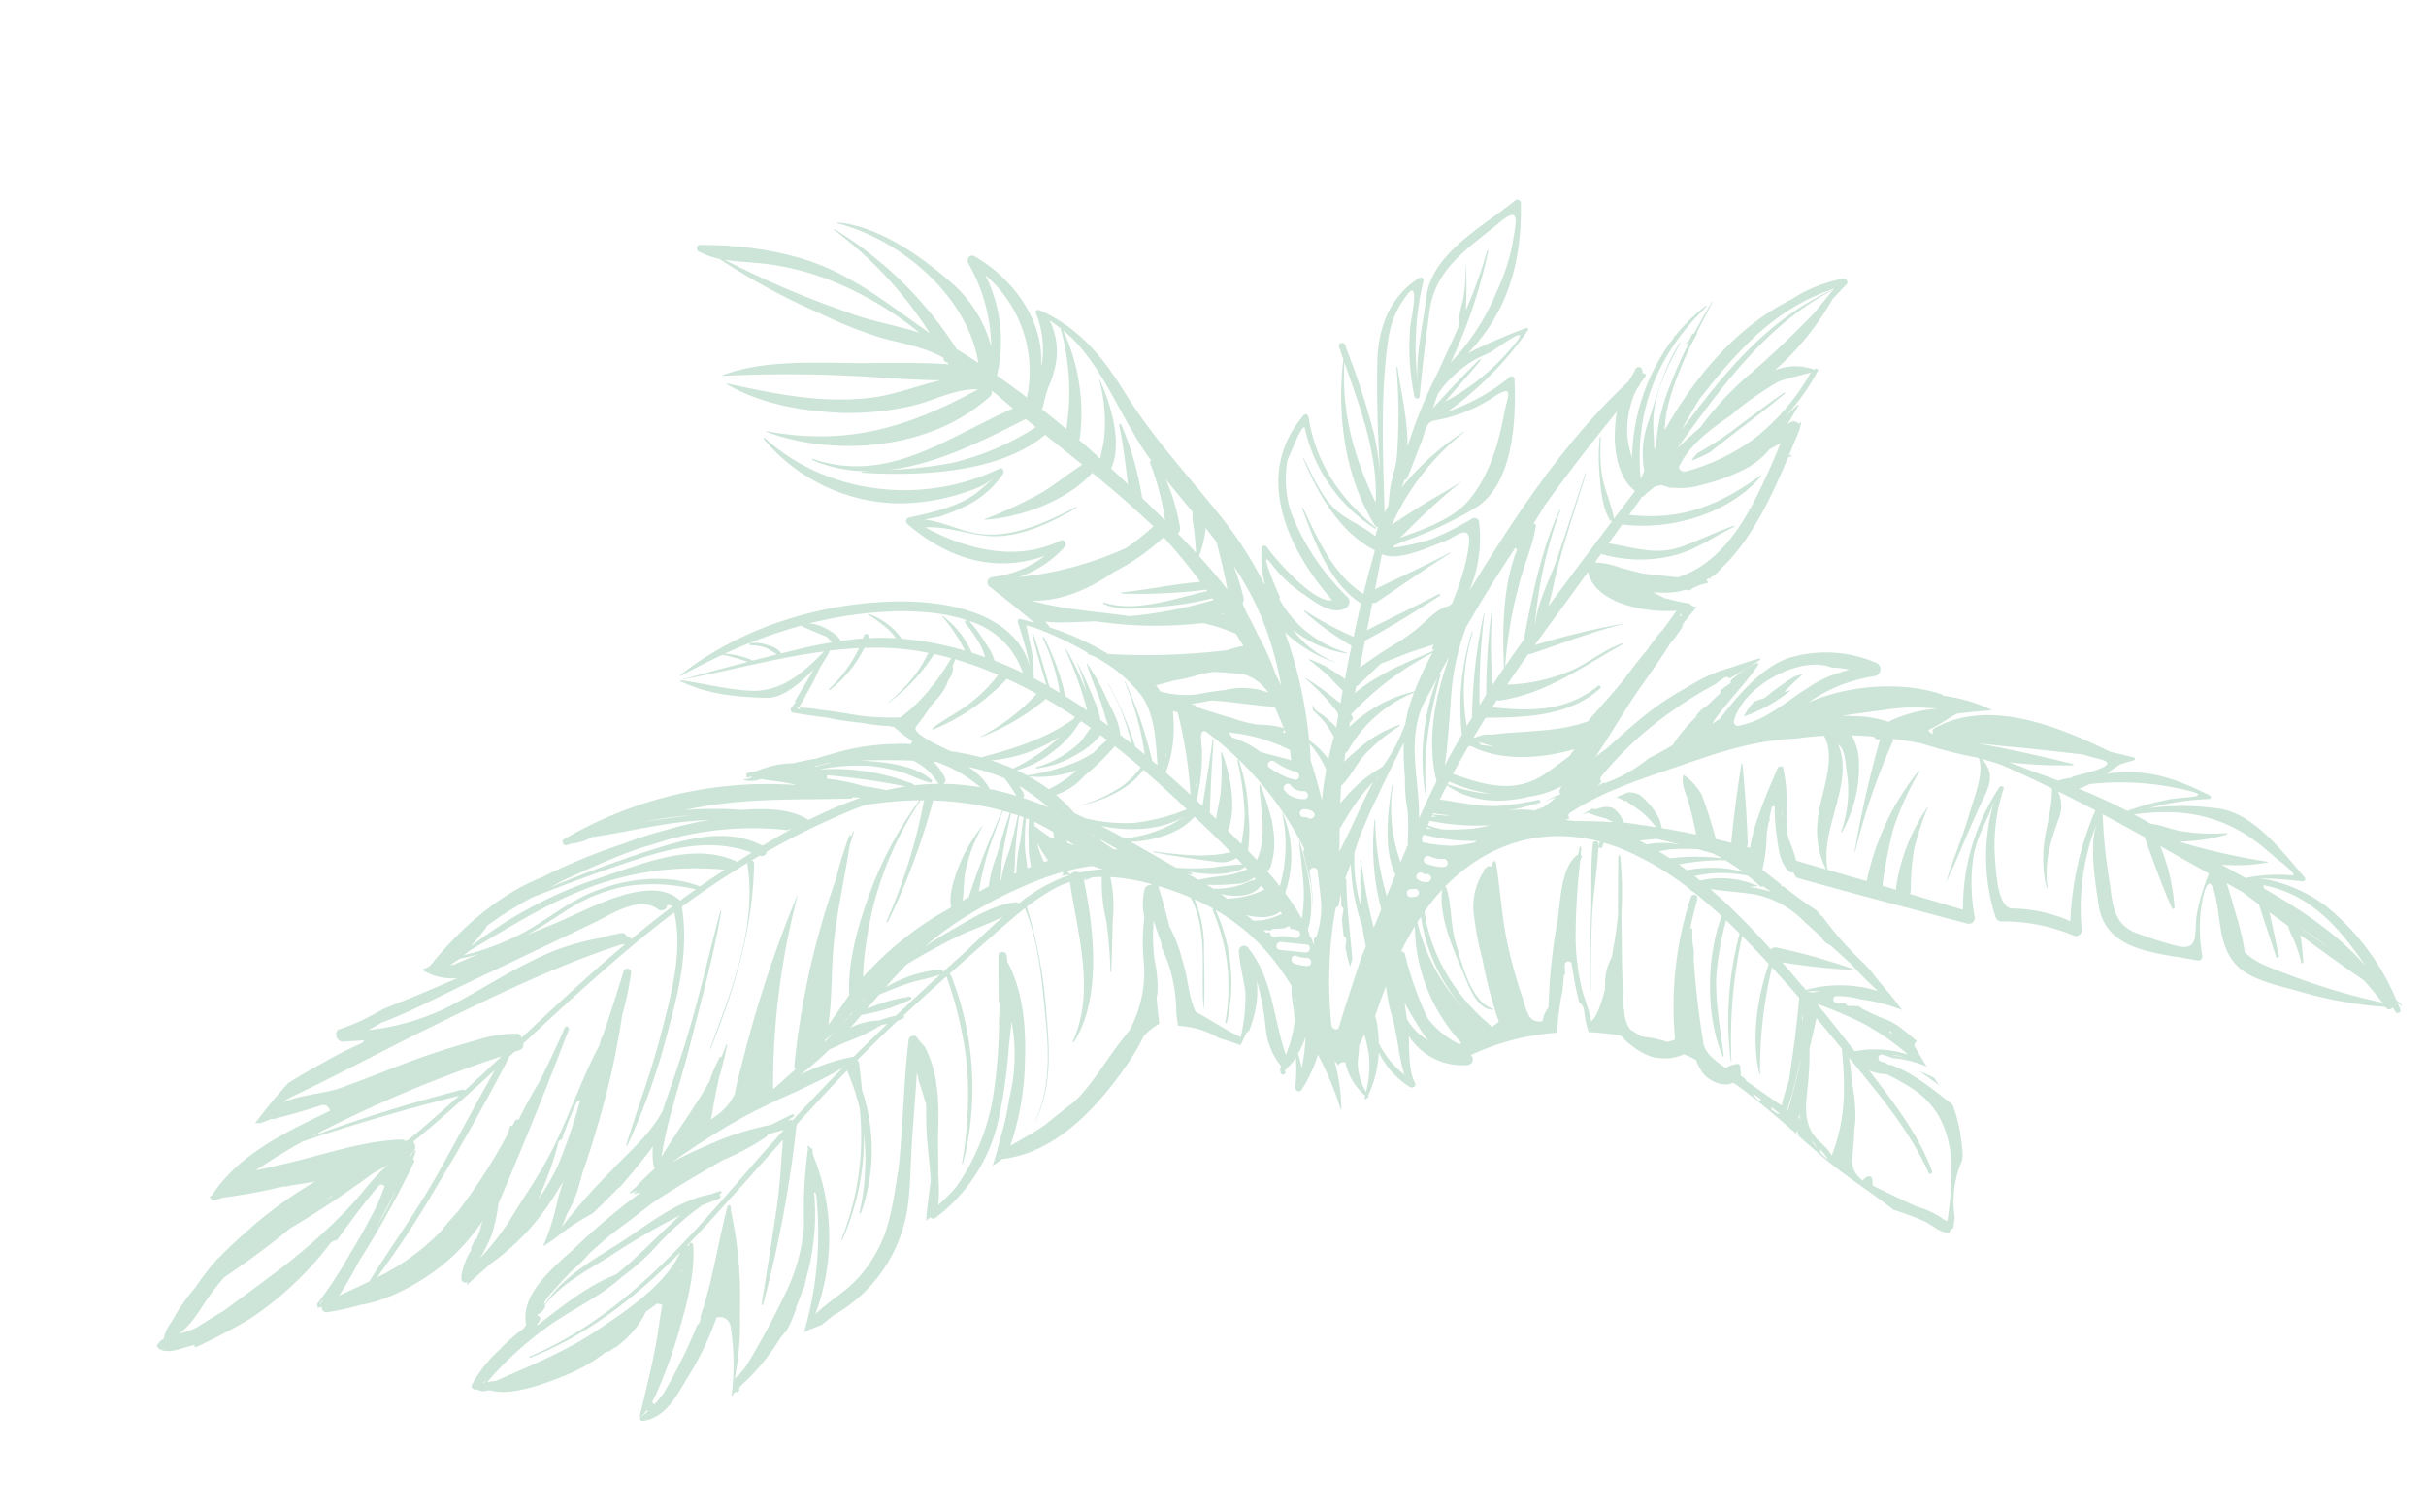 <?xml version="1.0"?>
<svg xmlns="http://www.w3.org/2000/svg" width="287.461" height="179.193" viewBox="0 0 287.461 179.193">
  <g id="Group_9673" data-name="Group 9673" transform="translate(-801.353 -222.659) rotate(-9)">
    <path id="Path_56273" data-name="Path 56273" d="M914.068,415.866c-2.36,1.125-4.659,2.389-6.978,3.6a36.019,36.019,0,0,1-4,1.768c-.1.039-.21.068-.316.1a9.619,9.619,0,0,0-.822.781,12.927,12.927,0,0,0,2.391-.68c.2-.117.4-.232.586-.338,3.061-1.714,6.2-3.322,9.212-5.114C914.2,415.941,914.136,415.834,914.068,415.866Z" transform="translate(44.121 8.428)" fill="#cde5d9"/>
    <path id="Path_56274" data-name="Path 56274" d="M915.932,481.382c-.159-.321-.316-.644-.466-.971a14.749,14.749,0,0,0-1.64-1.072C914.559,479.983,915.25,480.673,915.932,481.382Z" transform="translate(47.571 26.869)" fill="#cde5d9"/>
    <path id="Path_56275" data-name="Path 56275" d="M1019.117,507.342c-.174-.2-.356-.388-.532-.585a28.6,28.6,0,0,0-6.574-12.412,17.934,17.934,0,0,0-5.3-3.7,10.771,10.771,0,0,0-2.444-.789,54.114,54.114,0,0,1,5.522,1.232c.209.065.481-.16.343-.382-2.048-3.286-4.643-8.288-8.631-9.622a30.088,30.088,0,0,0-8.3-1.4,31.111,31.111,0,0,1,7.184.048.226.226,0,0,0,.145-.409c-2.594-1.852-5.414-3.6-8.61-4.128a22.73,22.73,0,0,0-3.035-.351c.284-.141.563-.281.834-.421.3-.123.6-.258.9-.4.213-.032.427-.066.641-.093h.009q.505-.066,1.018-.123c.192-.022.183-.289.027-.354-.885-.365-1.764-.73-2.643-1.1-5.762-4.046-13.319-8.525-20.132-5.993a.41.41,0,0,0-.223.607l-.064.005a.8.8,0,0,1-.446-.52c.339-.1.679-.217,1.021-.338.857-.3,1.768-.765,2.693-1.057.774.039,1.547.077,2.32.127h0c.6.037,1.2.079,1.8.129a19.017,19.017,0,0,0-5.687-2.665l.2.013c.028,0,.049-.041.019-.057-4.048-2.22-10.617-3.01-15.907-1.589a18.346,18.346,0,0,1,8.186-1.861.835.835,0,0,0,.536-1.51,15.093,15.093,0,0,0-10.3-2.194c-3.3.647-6.492,3.353-9.084,5.84-.337.141-.67.288-1,.444.3-.348.6-.684.9-.97,1.82-1.718,3.862-3.234,5.57-5.061.1-.1.036-.319-.132-.271a12.852,12.852,0,0,0-3.335,1.55.383.383,0,0,1-.25.4,10.753,10.753,0,0,0-1.187.605.837.837,0,0,1-.025.3c-.574.367-1.13.759-1.676,1.154-.3.151-.6.3-.907.452-.256.213-.511.426-.764.641l.232-.076-.151.133-.168.124a18.8,18.8,0,0,0-3.111,2.756c-.991.424-2.027.769-3.06,1.116a19.744,19.744,0,0,1-1.954.981c-.1.045-.21.088-.316.132-.251.1-.5.2-.763.292-.084.03-.168.061-.252.089-.329.11-.663.213-1.005.3-.381.1-.769.192-1.168.263a.485.485,0,0,1-.277-.035c-.248.075-.494.155-.741.232l.543-.391a.44.44,0,0,1,.05-.614c.578-.525,1.176-1.023,1.782-1.507.148-.119.3-.235.449-.351q.745-.577,1.518-1.115c.17-.119.339-.239.511-.355.619-.419,1.248-.826,1.889-1.211.054-.032.11-.063.164-.1q.953-.565,1.932-1.08,1.992-1.053,4.084-1.927l.006-.006c.489-.2.982-.4,1.478-.588h0c.1-.035.19-.068.283-.1l.013-.006c.218-.081.436-.163.655-.241h.005c.121-.043.243-.088.363-.133a10.453,10.453,0,0,1,1.124-.572.447.447,0,0,1,.222-.035.4.4,0,0,1,.04.005.489.489,0,0,1,.165.061.551.551,0,0,1,.167.147c1.313-.5,2.619-1.016,3.888-1.586.109-.049.045-.2-.063-.187-1.15.132-2.275.31-3.386.523a18.955,18.955,0,0,0-5.575,1.506,34.23,34.23,0,0,0-5.665,2.608c-1.651.951-3.252,2-4.852,3.043-.523.262-1.036.536-1.532.827,1.84-1.945,3.548-4.064,5.3-5.98,1.775-1.943,3.841-3.9,5.618-5.989l.594-.493c.338-.367.684-.727,1.039-1.076a1.182,1.182,0,0,1,.3-.532c.572-.587,1.212-1.1,1.82-1.653a.926.926,0,0,1-.781-.515,17.839,17.839,0,0,1-2.591-1.007c-.044,0-.085.01-.128.014l-.161-.121c.005-.009.013-.014.017-.023-.05-.025-.1-.053-.15-.079-.351-.261-.71-.52-1.075-.773.225.049.45.1.677.137.023,0,.044,0,.067.008a8.466,8.466,0,0,0,3.114.166c.183.05.363.111.547.16a1.134,1.134,0,0,1,.41-.232,6.541,6.541,0,0,1,1.871-.319l-.213-.367h0l.012-.009c.137-.061.274-.12.409-.186l.042.17.123-.074c-.018-.045-.035-.089-.054-.134a4.518,4.518,0,0,0,.59-.21c.289-.2.568-.419.841-.645,4.043-2.7,7.4-7.73,9.884-11.745.112-.012.223-.025.336-.039l.147-.266c-.129.046-.257.094-.383.142.634-1.029,1.212-1.989,1.724-2.818a.682.682,0,0,0,.043-.1l.049-.08q.161-.4.311-.805a4.4,4.4,0,0,1-.37.249.712.712,0,0,0-.955-.337c-.121.054-.244.108-.365.164.583-.685,1.132-1.368,1.643-1.99.055-.066-.047-.13-.1-.089-.554.392-1.09.761-1.623,1.115a25.757,25.757,0,0,0,4.723-4.842,1.725,1.725,0,0,1-.277-.208c-.022.016-.043.031-.065.044a1.465,1.465,0,0,1-.151.083,6.366,6.366,0,0,0-4.633-.662,32.531,32.531,0,0,0,8.075-7.255c.629-.485,1.256-.969,1.895-1.444a.421.421,0,0,0-.294-.752,16.752,16.752,0,0,0-6.489,1.492c-6.789,2.123-12.652,7.213-17.188,12.945a17.711,17.711,0,0,1,.685-2.429A27.3,27.3,0,0,1,946.241,420c.64-1.106,1.34-2.178,2.067-3.234l.043,0a9.9,9.9,0,0,1,.785-1.031l-.1-.006c.8-1.127,1.625-2.236,2.435-3.346.025-.035-.022-.08-.05-.047-.925,1.111-1.829,2.231-2.7,3.375l-.149-.01c-.063.058-.121.121-.184.179a2.694,2.694,0,0,1-.475.648.226.226,0,0,1-.226.065c-.034.043-.071.085-.106.128l.37.022a48.107,48.107,0,0,0-3.024,4.659,22.851,22.851,0,0,0-2.745,6.809c-.081.112-.164.223-.245.336.134-1.085.213-2.187.381-3.2.543-3.278,2.63-6.2,4.626-8.77.032-.043-.027-.1-.063-.057-2.3,2.605-3.549,5.562-5.1,8.614a11.076,11.076,0,0,0-1.414,5.712c-.195.3-.387.6-.574.9.545-8.125,4.24-14.294,10.9-18.959.053-.037,0-.133-.058-.1a19.677,19.677,0,0,0-4.081,2.9l-.106-.006a3.086,3.086,0,0,1-.85.881l-.132.138.043,0a24.181,24.181,0,0,0-6.326,12.448,11.021,11.021,0,0,1-.157-2.664,11.883,11.883,0,0,1,1.447-4.428c.045-.084.094-.165.142-.248.181-.255.363-.511.574-.76a.68.68,0,0,0,.285-.332c.231-.253.478-.5.745-.745a.264.264,0,0,0-.294-.431c.026-.083.054-.164.074-.248.1-.463-.476-.848-.782-.4a14.967,14.967,0,0,1-1.072,1.327c-8.561,5.765-15.851,13.753-22.513,21.588a16.076,16.076,0,0,0,2.452-7.917.545.545,0,0,0-.772-.524,37.2,37.2,0,0,1-5.026,1.612c-.86.214-7.524.727-3.359-.231a45.021,45.021,0,0,0,9.267-2.71c4.736-2.249,6.157-9.679,6.686-14.22a.351.351,0,0,0-.5-.341,23.757,23.757,0,0,1-7.918,2.9,40.12,40.12,0,0,0,10.885-8.017c.117-.115.034-.357-.15-.308a70.839,70.839,0,0,0-7.284,1.861c5.38-4.059,8.015-9.616,8.974-16.623a.414.414,0,0,0-.59-.4c-4.2,2.473-10.789,4.637-12.231,9.736-.868,3.066-2.516,7.06-2.572,10a33.919,33.919,0,0,1,2.551-12.025.321.321,0,0,0-.439-.394c-3.731,1.59-5.677,4.95-6.431,8.848a150.8,150.8,0,0,0-1.989,16.291,49.781,49.781,0,0,0,.254-7.477,85.239,85.239,0,0,0-1.731-10.94c.018-.066.032-.13.052-.2.01-.039-.047-.059-.059-.021-.008.022-.014.046-.022.07l-.019-.1a.368.368,0,0,0-.723.141c.085.5.175,1.014.267,1.524-1.809,6.437-2,13.776.6,19.962a.563.563,0,0,0,.342.314,8.253,8.253,0,0,0-.463,1.012c-1.072-1.232-2.576-2.164-3.7-3.315-1.81-1.861-2.479-4.82-3.253-7.2-.013-.037-.071-.028-.062.012,1,4.332,2.89,9.381,6.656,12.106,0,.045,0,.092,0,.137-.739,1.586-1.441,3.182-2.119,4.79-3.131-2.778-4.343-7.259-5.449-11.15-.022-.076-.138-.057-.123.023.812,4.091,1.82,9.213,5.054,12.145a.52.52,0,0,0,.076.048q-.77,1.868-1.5,3.757a38.5,38.5,0,0,1-5.227-3.975c-.057-.055-.15.021-.1.081a33.414,33.414,0,0,0,4.927,4.916q-.712,1.876-1.4,3.773c-.339-.385-.752-.727-1.063-1.021a12.656,12.656,0,0,0-2.709-1.955c-.041-.022-.094.026-.058.065.738.785,1.461,1.594,2.126,2.443a16.5,16.5,0,0,0,1.237,1.763c-.173.485-.333.974-.5,1.46-.311-.351-.635-.687-.918-1.005a35.865,35.865,0,0,0-2.634-2.565c-.034-.032-.089.01-.057.048a30.728,30.728,0,0,1,1.981,2.644c.391.569.737,1.252,1.127,1.883a.723.723,0,0,0,.041.328c-.159.465-.321.928-.479,1.392-.132-.191-.267-.375-.4-.556a10.513,10.513,0,0,0-.963-1.124c-.394-.41-.883-.677-.951-1.291,0-.035-.061-.031-.062,0,0,.119-.08.488,0,.589a15.445,15.445,0,0,1,1.157,1.654,13.124,13.124,0,0,1,.761,1.791q-.556,1.256-1.054,2.525a9.141,9.141,0,0,0-1.9-2.575,52.186,52.186,0,0,0-.834-13.09,16.083,16.083,0,0,0,5.352,4.49c.013.005.023-.016.01-.022a11.743,11.743,0,0,1-4.385-4.621,12.979,12.979,0,0,0,5.851,3.771.044.044,0,0,0,.028-.083,13.932,13.932,0,0,1-5.032-4.062,13.712,13.712,0,0,1-1.684-3c-.063-.148-.115-.3-.164-.448a.447.447,0,0,0,.059-.365c-.183-.707-1.821-6.835-.152-3.557a15.217,15.217,0,0,0,3.013,3.793c1.145,1.132,3.084,3.188,4.785,2.349a.822.822,0,0,0,.261-1.253,28.586,28.586,0,0,1-4.985-10.785,12.911,12.911,0,0,1,.583-6.432c-.174.521,2.488-4.3,2.578-3.268a18.941,18.941,0,0,0,6.366,13.051c.071.061.169-.052.108-.119-3.684-4.092-5.83-8.622-5.841-14.2a.335.335,0,0,0-.547-.277c-7.066,6.01-4.347,15.367-.077,22.173-2.327.022-6.192-6.4-6.677-7.469-.107-.236-.537-.252-.6.032a12.163,12.163,0,0,0-.306,4.3l-.005,0c-.025-.006-.046-.022-.071-.026a45.168,45.168,0,0,0-3.449-8.03c-3.193-5.757-6.831-10.962-9.365-17.082-1.86-4.491-4.252-8.484-8.432-11.114a.288.288,0,0,0-.443.289,11.408,11.408,0,0,1-.182,5.844c-.067.155-.14.311-.214.464a10.7,10.7,0,0,0,.288-2.847c-.11-4.332-2.737-8.623-6.047-11.26-.487-.387-1.022.231-.836.718a20.471,20.471,0,0,1,1.136,10.178,15.174,15.174,0,0,0-3.878-8.674c-2.9-3.483-7.329-7.6-11.794-8.7a.05.05,0,0,0-.034.094c7.116,3.08,13.9,10.956,13.895,18.952q-1.13-1.036-2.284-2.025a45.215,45.215,0,0,0-12.07-16.3c-.043-.037-.106.034-.066.074A46.528,46.528,0,0,1,859.3,401.5c-3.306-3.15-6.352-6.522-10.217-9.155-4.29-2.922-9.968-4.664-15.063-5.427-.422-.063-.563.51-.262.737a9.26,9.26,0,0,0,2.288,1.249A79.244,79.244,0,0,0,847,397.279a51.743,51.743,0,0,0,6.258,3.733c2.449,1.164,5.119,1.953,7.219,3.655a.316.316,0,0,0,.088.443c.1.071.2.142.3.213l.066.174c-3.851-.9-7.88-1.36-11.729-2.016-4.789-.816-10.1-1.875-14.925-.907a.045.045,0,0,0,0,.088c5.043.547,9.822,1.3,14.806,2.326,3.479.718,7.054,1.647,10.62,2.224-2.729.186-5.545.814-8.124.76-6.045-.128-11.407-2.213-16.947-4.335a.043.043,0,0,0-.04.076c3.653,2.969,8.219,4.5,12.77,5.459a33.579,33.579,0,0,0,8.2.521c2.614-.1,5.719-1.289,8.33-.721-8.845,3.153-16.347,4.219-25.493.978-.045-.017-.084.053-.04.077,7.793,4.367,19.151,5.052,26.814-.015a.556.556,0,0,0,.271-.605l.013-.022.484.468c.56.671,1.121,1.342,1.7,2-8.231,2.156-16.024,6.583-24.348,2.2-.084-.044-.169.071-.085.123a16.694,16.694,0,0,0,6.543,2.371c-.325-.028-.649-.057-.973-.08-.056,0-.078.084-.021.1,6.592,1.476,16.04,2.633,22.157-1.036,1.267,1.4,2.538,2.793,3.8,4.193-1.745.734-3.367,1.74-5.134,2.452a48.633,48.633,0,0,1-7.277,2.1.044.044,0,0,0,.005.086c4.319.379,9.969-.7,13.41-3.508,1.25,1.405,2.485,2.82,3.674,4.268q1.28,1.562,2.495,3.133a30.042,30.042,0,0,1-3.564,2.018,40.96,40.96,0,0,1-13.077,1.42,12.875,12.875,0,0,0,5.9-2.7c.321-.28.072-.933-.385-.794-5.459,1.662-10.963-.591-15.375-3.882-.081-.061-.142-.114-.205-.167,3.065.3,5.66,2.191,8.782,2.421s6.4-.792,9.261-1.9c.066-.026.028-.139-.039-.117-3.549,1.178-7.655,2.391-11.388,1.463-2.343-.582-4.193-2.122-6.507-2.777.552-.088,1.377-.037,1.747-.089a23.071,23.071,0,0,0,3.386-.795,11.161,11.161,0,0,0,4.839-3.037c.244-.248.081-.8-.328-.676-9.477,2.878-20.571-.043-26.885-7.929-.062-.076-.2.01-.146.1a21.276,21.276,0,0,0,14.243,9.969,25.077,25.077,0,0,0,9.847-.3c1.729-.374,3.67-1.817.268.316-2.443,1.533-5.949,1.725-8.747,1.885a.455.455,0,0,0-.376.742c4.143,4.869,9.391,7.407,15.5,6.265a12.708,12.708,0,0,1-6.544,1.511.636.636,0,0,0-.526,1.039c1.55,1.661,3.109,3.348,4.581,5.087q-.782-.368-1.558-.707c-.191-.084-.388.133-.347.316a48.883,48.883,0,0,1,.653,6.752c.154-7.546-8.126-10.488-14.313-11.386-8.941-1.3-18.9.112-26.822,4.589a.051.051,0,0,0,.04.093q2.635-.937,5.273-1.688a19.391,19.391,0,0,1,2.809,1.3q-3.978.381-7.941.836a.007.007,0,0,0,0,.013c2.867-.08,5.763-.288,8.662-.453l.019.01a.174.174,0,0,0,.207-.024c2.737-.154,5.477-.263,8.2-.194-2.8,2.079-5.727,3.982-9.333,3.239-2.777-.573-5.334-1.741-8.038-2.537-.043-.013-.068.053-.034.077,2.83,2.058,6.437,2.977,9.841,3.593,1.9.342,4.2-1.112,6.073-2.518a6.712,6.712,0,0,0-.6.727q-1.129,1.353-2.255,2.709c.03.032.054.068.083.1a4.056,4.056,0,0,1-.649.585.2.2,0,0,0-.04.3.194.194,0,0,0,.1.28c1.318.483,2.679.872,4.035,1.269.084.034.168.076.253.106a35.424,35.424,0,0,0,3.487,1.079,26.451,26.451,0,0,0,3.323.943c.137.05.27.106.4.164.026-.017.05-.032.075-.052.021.032.048.061.07.093l.016.03.012.006a21.045,21.045,0,0,0,1.768,1.884c.019.021.041.048.062.071a.65.65,0,0,1-.234.249l.031.009a.123.123,0,0,0,.032.065,13.372,13.372,0,0,0-1.943-.336,27.062,27.062,0,0,0-5.642-.2c-1.293.1-2.58.284-3.868.454q-1.34.01-2.669.13c-.032-.005-.067-.013-.1-.017a11.791,11.791,0,0,0-4.465.27,5.252,5.252,0,0,0-1.132.072.094.094,0,0,0-.035.169c.026.017.054.03.08.047l-.023.006a.137.137,0,0,0,.052.27c.137-.013.272-.018.409-.024.052.026.106.049.159.074a4.014,4.014,0,0,1-1.057.114c-.035,0-.061.052-.024.071a3.394,3.394,0,0,0,2.014.2c.861.3,1.771.511,2.608.8.454.157.912.333,1.376.506l-.293-.03a47.684,47.684,0,0,0-27.846,2.11c-.423.174-.182.814.247.739l.472-.081a6.164,6.164,0,0,0,2.575-.385c3.681.057,7.383-.266,11.07-.084,1,.049,2,.141,3,.256a38.79,38.79,0,0,0-4.944.33,48.938,48.938,0,0,0-5.513.84,72.588,72.588,0,0,0-9.607,2.238c-.156.05-.311.11-.466.164-5.527,1.189-10.851,4.663-14.847,8.306-.16.067-.319.137-.478.2-.092.009-.185.015-.276.028a.151.151,0,0,0-.085.245,6.633,6.633,0,0,0,3.785,1.483c-1.384.36-2.768.716-4.157,1.052q-2.509.606-5.026,1.17c-.893.338-1.791.656-2.7.925h0a19.828,19.828,0,0,1-2.985.659.842.842,0,0,0,.423,1.531c.787.041,1.591.152,2.393.21a.6.6,0,0,1-.212.217c-.044.026-.09.045-.134.07-1.324.35-2.638.76-3.953,1.241-1.814.665-3.634,1.3-5.4,2.084l-.081.067-.012,0c-.161.126-.316.263-.476.394-.27.221-.54.441-.805.668-.178.152-.355.307-.532.462q-.521.455-1.032.92l-.053.048h0c-.545.5-1.087,1-1.621,1.5.163.018.321.032.481.046l-.135.072.4-.046h0l.017,0,.087-.01h0l.09-.012c.312-.083.629-.156.949-.216a.777.777,0,0,1,.223-.008l.017,0a.894.894,0,0,1,.186.046l.232-.03.174-.022c.081-.01.156-.019.2-.023,1.716-.183,3.439-.365,5.141-.661a.829.829,0,0,1,.321.009.767.767,0,0,1,.121.048.694.694,0,0,1,.128.062.8.8,0,0,1,.141.123l.039.042a1.018,1.018,0,0,1,.121.2.909.909,0,0,1,.079.328c-5.447,1.63-11.514,3.375-15.367,7.691-.1.045-.209.083-.31.132-.044.021-.049.1.006.115.032.006.066.01.1.017a.336.336,0,0,0,.465.37c.027-.015.054-.028.08-.044l-.048.041c.174-.035.351-.062.525-.092.147-.025.3-.041.443-.063a61.422,61.422,0,0,0,6.645-.141c.32-.005.643-.008.965-.01-.01.015-.015.034-.027.049.124-.019.248-.034.37-.052,1.035,0,2.074,0,3.111-.014a48.2,48.2,0,0,0-8.7,4.415c-1.168.734-2.593,1.671-4.013,2.742l-.129.048c-.186.152-.367.312-.55.468-.035.028-.071.054-.107.083-.092.079-.179.161-.27.241-.063.054-.124.11-.186.165q-.408.366-.8.746l-.129.124q-.569.554-1.1,1.14a22.138,22.138,0,0,0-3.416,3.579,4.71,4.71,0,0,0-1.258,1.849,1.893,1.893,0,0,0-.871.607.246.246,0,0,0,.015.3c.8,1.014,2.519.569,3.655.446.2-.022.416-.048.632-.076.046.1.083.21.134.315a70.955,70.955,0,0,0,6.918-2.335,39.263,39.263,0,0,0,10.7-7.257,1.178,1.178,0,0,1,.937-.341c1.912-1.91,3.816-3.83,5.89-5.57a.44.44,0,0,1,.671.154,26.654,26.654,0,0,1-1.827,2.917l-.1.1c-1.094,1.484-2.231,2.941-3.444,4.322a1.1,1.1,0,0,1-.086.133,51.48,51.48,0,0,1-4.634,5.072.725.725,0,0,1,0,.45l.529-.04a.535.535,0,0,0,.519.723,29.094,29.094,0,0,0,4.019-.244c4.01.045,8.986-2.127,11.643-3.946a24.791,24.791,0,0,0,4.283-3.695c-.2.337-.405.674-.612,1.008.111-.132.223-.262.333-.395-.279.525-.579,1.043-.9,1.55-.023-.043-.054-.089-.081-.134q-.317.49-.648.969a1.9,1.9,0,0,1-.022.279,7.92,7.92,0,0,0-1.555,2.618.247.247,0,0,0-.076.29c-.022.1-.059.188-.075.29a.471.471,0,0,0,.653.463c-.043.117-.076.237-.121.355.99-.638,1.972-1.288,2.967-1.915l-.018-.039h0l.138-.059-.046.052c.062-.039.126-.075.188-.114a28.436,28.436,0,0,0,9.163-7.321c.25-.283.506-.582.764-.89-.268.574-.537,1.148-.823,1.714-.07.186-.15.37-.223.556-.125.319-.249.638-.386.952-.12.277-.25.552-.378.826-.114.243-.228.484-.348.723a26.058,26.058,0,0,1-1.368,2.405l.146-.057c.386-.168.764-.351,1.141-.539v0l.143-.073c.168-.085.337-.168.5-.254l0-.006a26.56,26.56,0,0,1,4.494-2.013c1.129-.781,2.245-1.577,3.342-2.4a.858.858,0,0,1,.289-.142c.881-.724,1.732-1.458,2.535-2.189.69-.63,1.431-1.3,2.142-2.013a7.327,7.327,0,0,0-.274,2.407.339.339,0,0,0,.1.228,24.5,24.5,0,0,0-2.578,1.822c-.27.169-.541.336-.8.516-.059.041,0,.133.061.119.28-.061.556-.134.834-.208-.141.083-.285.164-.423.246a.051.051,0,0,0,.03.093c.266-.01.531-.034.8-.054a76.953,76.953,0,0,0-8.889,5.356c-2.717,1.789-7.167,4.3-7.02,8.01-.114.13-.232.257-.349.385a20.949,20.949,0,0,0-3.227,2.052,15.674,15.674,0,0,0-3.888,3.594.4.4,0,0,0,.409.6c.072.039.146.079.219.116.12.063.311.151.519.245.277-.005.557-.005.836-.006,2.413,1.155,6.656.243,9.073-.317a19.678,19.678,0,0,0,5.321-2.039,1.087,1.087,0,0,1,.183.074c.221-.1.44-.208.661-.31a1.474,1.474,0,0,1,.37-.115,11.651,11.651,0,0,0,3.746-3.031c.13-.187.263-.372.4-.556.454-.227.934-.467,1.411-.724a1.484,1.484,0,0,1,.629.249c-.447,1.141-.769,2.351-1.137,3.465-.91,2.757-2.021,5.361-3.115,8.022l-.035.041.009.023c-.143.346-.285.689-.427,1.038-.037.093.079.154.15.1a8.237,8.237,0,0,0,.758-.632l.155.09c-.3.2-.612.392-.933.565a.258.258,0,0,0,.093.485c2.7.1,4.4-2.217,5.98-4.115a35.233,35.233,0,0,0,4.6-6.6,1.281,1.281,0,0,1,1.487,1.351,28.978,28.978,0,0,1-1.183,8.1l.257-.128a.565.565,0,0,0-.086-.016,2.705,2.705,0,0,1,.354-.258c.032-.013.064-.023.1-.036,0,.041.01.081.015.121l.426-.219a.35.35,0,0,1,.129-.405c.059-.046.115-.1.173-.143a25.093,25.093,0,0,0,5.424-4.8c.178-.161.356-.326.536-.487a.408.408,0,0,1,.219-.106,16.2,16.2,0,0,0,1.484-2.258.392.392,0,0,1,.073-.089l.009-.021c.039-.128.079-.256.117-.385.432-.7.839-1.411,1.211-2.142a.356.356,0,0,1,.07.039c.132-.32.253-.644.373-.969a27.829,27.829,0,0,0,2.555-10.013.377.377,0,0,1,.2.36q-.015.414-.045.832a42.317,42.317,0,0,1-3.924,15.02c.216-.07.434-.124.651-.183.006-.047.012-.085.021-.134.043.031.08.063.12.094.459-.123.923-.232,1.4-.325q.786-.443,1.564-.9a17.537,17.537,0,0,0,9.7-8.8c1.461-2.906,1.909-6.521,2.62-9.668.631-2.8,1.327-5.59,1.943-8.4.058.514.075,1.08.114,1.311q.2,1.214.36,2.434c.008.059.008.119.015.178-.117.785-.24,1.564-.344,2.328-.3,2.193-.289,4.441-.529,6.645-.358,1.275-.742,2.554-1.106,3.837-.027.139-.05.279-.076.418s-.048.258-.072.387c.169-.12.339-.237.508-.356a.462.462,0,0,0,.606.172,19.87,19.87,0,0,0,9.09-10.035,59.907,59.907,0,0,0,2.689-8.667c.236-.9.523-1.871.778-2.867v.032a21.437,21.437,0,0,1-1.692,8.917,29.57,29.57,0,0,1-1.781,4.46,31.662,31.662,0,0,1-1.435,3.133c.425-.213.854-.417,1.283-.623,6.416.29,12.235-4.4,16.4-8.8a25.636,25.636,0,0,0,2.457-3c.25-.179.5-.356.761-.51a.352.352,0,0,1,.124-.075,8.242,8.242,0,0,1,1.064-.516c.022-.009.042-.014.063-.022q.064-1.537.161-3.07c.08-.228.165-.454.235-.688a16.018,16.018,0,0,0,.234-3.848,22.315,22.315,0,0,1,.627-4.57q.135.943.311,1.887l-.005.107c.013.008.019.022.03.031.044.235.086.47.132.706-.009.208-.018.417-.027.626.1.312.183.625.259.94.059.245.109.492.156.739.011.063.027.125.039.188a16.952,16.952,0,0,1,.226,1.87h0a19.332,19.332,0,0,1-.168,3.992h0c-.009.059-.014.121-.023.182-.008.4-.018.8-.03,1.2h0c0,.1,0,.191-.006.287.217.045.427.115.641.174a10.811,10.811,0,0,1,1.06.348,9.724,9.724,0,0,1,2.855,1.683c.809.379,1.608.794,2.4,1.235.039-.048.073-.1.114-.145.126-.19.259-.377.388-.567h0c.111-.166.221-.334.339-.5a.818.818,0,0,1,.435-.306,14.488,14.488,0,0,0,1.014-2.079,11.02,11.02,0,0,0,.812-3.691,33.256,33.256,0,0,1,.145,6.05l.009.027a8.173,8.173,0,0,0,1.115,4.426.974.974,0,0,0-.167.812.264.264,0,0,0,.368.183l.079-.037a.2.2,0,0,0,.106-.21l-.008-.072a.1.1,0,0,0-.089-.079h0a12.645,12.645,0,0,0,1.431-1.123c.05-.059.1-.119.146-.177a18.3,18.3,0,0,1-.605,3.415.418.418,0,0,0,.734.378,16.612,16.612,0,0,0,2.524-3.766A38.211,38.211,0,0,1,893,499.955c.008.044.068.035.075-.005a21.833,21.833,0,0,0,.1-5.783c.048.084.1.165.147.249.063.117.13.232.194.35a.563.563,0,0,1,.2-.187.711.711,0,0,1,.084-.039.741.741,0,0,1,.194-.053.687.687,0,0,1,.1-.01.926.926,0,0,1,.214.023.847.847,0,0,1,.1.019l.015.006c0,.1.006.21.013.309a7.041,7.041,0,0,0,1.684,3.968l-.1.253c-.054.135.137.223.221.114.03-.041.055-.085.085-.125a.111.111,0,0,0,.169-.133c-.011-.023-.018-.048-.03-.071a13.052,13.052,0,0,0,2.044-4.85,10.263,10.263,0,0,0,2.96,4.608c.261.236.865.1.718-.347-.547-1.656-.07-3.748.138-5.63a7.537,7.537,0,0,0,6.374,4.5.682.682,0,0,0,.549-1.111,28.77,28.77,0,0,1,10.447-1.022v-.005h0c.307-1.085.578-2.181.919-3.252.159-.5.329-.994.533-1.478q.215-.877.444-1.752a.365.365,0,0,1,.177-.236c.048-.339.089-.681.119-1.026a.422.422,0,0,1,.843.036,37.512,37.512,0,0,0,.176,4.6,1.224,1.224,0,0,1,.41.986,13.806,13.806,0,0,0,.124,2.647,32.429,32.429,0,0,1,3.726,1.005,9.033,9.033,0,0,0,3.061,2.971,5.728,5.728,0,0,0,3.975.388c.33.214.667.419.987.646.106.074.2.157.3.232a7.377,7.377,0,0,0,.539,1.6c.523,1.08,2.218,2.2,3.406,1.749,3.337,3.231,6.192,6.958,9.217,10.485,2.278,2.657,4.861,4.833,7.138,7.335.062.034.123.07.186.1a35.991,35.991,0,0,1,3.175,1.79c.914.605,1.49,1.487,2.533,1.832a.334.334,0,0,0,.431-.307.425.425,0,0,0,.449-.336c.1-.357.2-.715.3-1.072a12.22,12.22,0,0,1,1.9-6.46c.013-.04.03-.079.043-.12.048-.164.091-.328.138-.492a27.449,27.449,0,0,0,.115-3c-.009-.39-.074-1.149-.116-1.64-.061-.421-.126-.839-.2-1.257-.03-.09-.058-.182-.089-.272-2-2.1-3.829-4.262-6.374-5.712-.08-.019-.157-.043-.239-.061a.346.346,0,0,1-.262-.213c-.208-.107-.418-.21-.635-.306-.492-.218-.239-1.023.258-.8.408.181.794.381,1.168.592a13.12,13.12,0,0,1,3.812,1.627c-.354-.836-.689-1.678-1.017-2.513a.446.446,0,0,1,.352-.614,29.163,29.163,0,0,0-2-2.225c-.261-.227-.525-.448-.8-.662a28.282,28.282,0,0,1-3.1-2.025.412.412,0,0,1-.143-.214,6.191,6.191,0,0,0-1.239-.28.419.419,0,0,1-.372-.344,8.589,8.589,0,0,0-.987-.2c-.534-.076-.5-.92.036-.843a10.159,10.159,0,0,1,2.733.8,21.234,21.234,0,0,1,4.687,2.033c-.217-.428-.437-.854-.666-1.276-.645-1.187-1.437-2.314-2.053-3.51a13.593,13.593,0,0,0-.747-1.192,41.6,41.6,0,0,1-4.123-6.456c-.019-.005-.04-.009-.059-.016-.17-.24-.351-.472-.525-.71l.023,0a2.624,2.624,0,0,0,.365.314c-.014-.028-.026-.059-.039-.089a52.166,52.166,0,0,1-3.807-3.786c-.019.027-.044.053-.061.081-.049-.039-.094-.079-.142-.117l-.014-.2c-.623-.672-1.243-1.346-1.871-2.009l-.021-.023a20.141,20.141,0,0,0,1.158-4.054c.137-.458.288-.916.448-1.374a.466.466,0,0,1,.036-.053l.008-.008a.766.766,0,0,1,.133-.111c0-.1-.005-.194-.008-.29q.24-.656.5-1.3a.882.882,0,0,1,.268-.023.757.757,0,0,1,.079.017,23.2,23.2,0,0,0-.325,3.59c-.028,1.425-.123,3.154.8,4.3a.522.522,0,0,0,.466.169,6.116,6.116,0,0,0,.253.675c6.371,2.927,12.8,5.749,19.21,8.57a.714.714,0,0,0,.951-.616,21.39,21.39,0,0,1,1.008-7.249c.757-2.284,2.633-4.355,3.522-6.218a23.275,23.275,0,0,0-2.1,13.836.783.783,0,0,0,.7.621,21.384,21.384,0,0,1,8.068,2.966.706.706,0,0,0,1.093-.521,27.379,27.379,0,0,1,3.813-12.307c-1.391,2.326-1.355,6.78-1.385,9.728-.057,5.709,6.2,6.7,10.545,8.326a.492.492,0,0,0,.654-.423,18.715,18.715,0,0,1,.567-5.029c.43-1.679,1.843-5.535,2.078-1.627.182,3.028-.561,5.947,1.283,8.5,1.445,2,4.895,3.191,7.062,4.232a49.706,49.706,0,0,0,9.5,3.279c.027.055.059.106.085.161a.419.419,0,0,0,.694.034l.059.015c.084.183.165.369.25.55a.326.326,0,0,0,.61-.2c-.067-.27-.144-.533-.215-.8.124.111.245.226.369.337C1019.091,507.467,1019.158,507.389,1019.117,507.342Zm-64.869-26.485c-1.111-.519-2.22-1.047-3.333-1.56a18.552,18.552,0,0,0-.457-2.593c-.03-.176-.047-.354-.072-.529q.149-1.552.343-3.1a17.3,17.3,0,0,0,.361-5.036.076.076,0,0,0-.135-.028c-.009.013-.017.028-.026.041a.322.322,0,0,0-.477.058c-1.056,1.736-2.171,3.415-3.106,5.221a19.336,19.336,0,0,0-1.15,2.4,10.156,10.156,0,0,0-.44,1.205l-.369-.168a1.079,1.079,0,0,0,.192-.5c.39-3.079.634-6.185.84-9.282a.069.069,0,0,0-.133-.028c-.937,2.945-1.844,5.911-2.607,8.906a1.416,1.416,0,0,0-.022.142q-.867-.376-1.746-.737c-.176-1.785-.458-3.6-.809-5.381v-.012l-.005-.012h0l-.016-.037a8.443,8.443,0,0,0-.341-.773c-.037-.075-.083-.146-.123-.221-.1-.182-.2-.363-.32-.537-.023-.034-.039-.07-.062-.1v.018a6.036,6.036,0,0,0-.919-1.063l-.005.006c-.491,1.072-.027,2.189.1,3.324.142,1.307.235,2.6.292,3.908q-1.934-.745-3.911-1.4a6.034,6.034,0,0,0-.133-1.134,8.591,8.591,0,0,0-1.724-3.039l.016,0c-.039-.035-.08-.063-.12-.1s-.068-.056-.1-.081a2.274,2.274,0,0,0-.422-.243c-.032-.014-.067-.026-.1-.039a2.088,2.088,0,0,0-.527-.134.492.492,0,0,1-.121-.039h0l-.019-.006-.283.059-.013.019c-.41.092-.821.183-1.227.286a1.832,1.832,0,0,1,.78.548c.039.018.079.04.119.059l.206-.035a.717.717,0,0,0,.128.194,22.671,22.671,0,0,1,1.635,1.593,14.141,14.141,0,0,1,1.249,1.871q-.751-.24-1.506-.462c-.727-.248-1.474-.474-2.222-.7a2.963,2.963,0,0,0-1.061-1.928l-.022-.018a4.288,4.288,0,0,0-.6-.17l.028,0c-.052-.012-.1-.021-.153-.031l-.012,0h-.005c-.108,0-.221.005-.332.01-.063,0-.127,0-.19.005a4.843,4.843,0,0,0-.534.076.448.448,0,0,1-.24-.013.5.5,0,0,1-.064-.043.5.5,0,0,1-.115-.076c-.261.089-.526.169-.785.268l.017.022c-.2.076-.408.146-.608.228l.719-.106a12.211,12.211,0,0,0,1.9.955c.277.168.537.37.8.567-.077-.005-.155-.005-.232-.012-1.342-.307-2.693-.565-4.05-.765-.4-.106-.8-.214-1.2-.324.174-.028.349-.058.523-.085a.424.424,0,0,1,.15-.666c.434-.2.874-.383,1.315-.557l.023,0c.515-.2,1.035-.391,1.559-.565l.085-.028c.493-.163.991-.311,1.491-.452.741-.207,1.488-.388,2.239-.557q.3-.07.608-.133.908-.2,1.824-.367c.212-.04.423-.081.636-.12q1.072-.194,2.146-.377c.906-.156,1.809-.31,2.71-.474q1-.182,2-.343c.2-.034.4-.063.6-.1.5-.079,1-.15,1.5-.217.206-.028.413-.058.619-.083.653-.081,1.306-.152,1.958-.206.161-.013.321-.018.483-.03q.738-.052,1.478-.076c.409-.013.818-.024,1.227-.022h.142c.394,0,.788.021,1.185.04.186.01.372.016.558.028h0c.5.034,1.005.076,1.513.138,1.091.01,2.171.076,3.243.183,1.142,3.068-1.693,7-2.354,9.979A10.23,10.23,0,0,0,954.248,480.857Zm-9.788-1.252a14.255,14.255,0,0,0-6.508-1.217c-.276-.283-.551-.565-.834-.839a28.569,28.569,0,0,1,5.512.374A22.794,22.794,0,0,1,944.46,479.605Zm-2.18-1.968a25.605,25.605,0,0,0-6.1-.96q-.575-.523-1.17-1.02a15.052,15.052,0,0,1,1.583,0,25.674,25.674,0,0,1,3.052.486q.823.374,1.646.756C941.626,477.139,941.957,477.382,942.28,477.637Zm-20.249-10.053-.008-.019c0-.013-.009-.023-.012-.036a.245.245,0,0,1,0-.142c-1.263.081-2.524.1-3.8.059-2.868-.094-5.236-1.115-7.863-1.92q.54-.767,1.093-1.522c2.518,2.429,5.869,3.1,9.255,2.87a.193.193,0,0,1-.023-.026,11.379,11.379,0,0,0,4.145-.612c-.088.143-.188.283-.272.428a.4.4,0,0,0,.01.445c-.1.056-.191.111-.285.168a.108.108,0,0,0-.093-.081c-.521.182-1.058.327-1.6.467.5-.075.979-.16,1.454-.249-.267.156-.529.319-.8.47-.315.174-.637.333-.963.488a.069.069,0,0,0-.071-.022c-.333.084-.662.154-.986.214a10.657,10.657,0,0,0-3.541-.456,39.361,39.361,0,0,0,4.5-.385A.246.246,0,0,1,922.031,467.584Zm-34.5,10.3c-.089-.124-.179-.248-.27-.372a5.7,5.7,0,0,0,.887.205.425.425,0,0,1,.338-.119c.4.025.79.061,1.174.12a4.182,4.182,0,0,0,.7-.179c.045.12.081.243.125.364a4.246,4.246,0,0,1,.8.325c.534.29.021,1.083-.511.792a5.421,5.421,0,0,0-2.332-.48.467.467,0,0,1-.408-.629A4.711,4.711,0,0,1,887.528,477.888Zm-7.6-8.387c-.172-.09-.346-.168-.517-.254,2.092.756,4.552,1.294,6.613.716a.274.274,0,0,0,.2-.231c.092.137.185.274.274.41a14.952,14.952,0,0,1-2.172.32c-1.226-.014-2.491-.1-3.724,0-.392-.312-.788-.617-1.181-.916.13.054.261.106.391.163S880.066,469.574,879.931,469.5ZM867.2,468.193c.134,0,.27-.013.4-.01l-.4.1Zm-.392-.8a.821.821,0,0,0-1.076.057c-.122-.157-.244-.314-.361-.475.423-.043.848-.08,1.273-.1a16.882,16.882,0,0,1,1.844,0c.366.2.737.392,1.114.573A16.509,16.509,0,0,0,866.8,467.4ZM828.711,490.36c-.883.267-1.763.549-2.642.838a33.38,33.38,0,0,0-7.813,1.211,44.332,44.332,0,0,0-4.53,1.358,89.326,89.326,0,0,1,9.126-3.953c4.1-1.5,8.605-2.324,12.66-3.968q-3.471,2.553-6.858,5.226a.839.839,0,0,0-.665-.041c.282-.129.566-.252.847-.385C829,490.568,828.876,490.31,828.711,490.36Zm-15.807,16.4a.827.827,0,0,0-.1-.049l-.009-.009c.044-.044.083-.092.125-.137C812.917,506.636,812.91,506.7,812.9,506.765Zm-19.4,7.071a.082.082,0,0,0,.043.159c7.278-1.625,13.6-5.214,19.515-9.546-2.383,3.531-7.268,5.748-10.976,7.49-4.157,1.954-8.524,2.949-12.913,4.11l-1.117.006a40.685,40.685,0,0,1,7.629-5.123c3.234-1.716,7.058-2.677,10.094-4.695a26.546,26.546,0,0,0,4.8-3.12,34.361,34.361,0,0,1,5.922-3.771c.666-.16,1.34-.31,2.03-.44a.324.324,0,0,0,.173-.536c.075-.03.146-.062.222-.092.164-.065.044-.288-.1-.268a8.508,8.508,0,0,0-1.022.2c-3.609.068-7.1,1.869-10.28,3.385-3.719,1.772-8.5,3.2-11.261,6.416v.008a.579.579,0,0,0-.072-.209c.141-.172.286-.338.433-.5q1.692-1.427,3.408-2.722a15.332,15.332,0,0,0,2.251-1.609c.893-.612,1.807-1.192,2.731-1.756,1.789-.965,3.616-1.892,5.376-2.9.412-.2.816-.4,1.238-.587,2.648-1.178,5.353-2.225,8.058-3.274a31.678,31.678,0,0,0,5.575-1.933.41.41,0,0,0,.2-.267c.652-.071,1.306-.143,1.963-.221l0,.016c-1.528,1.225-3.048,2.464-4.549,3.732C814.1,503.206,804.934,511.03,793.508,513.836Zm2.184-4.958c.429-.3.591-.583.576-.831a.029.029,0,0,0,.045.006c2.332-2.213,5.69-3.255,8.584-4.522a83.307,83.307,0,0,1,8.854-3.424c-.808.515-1.59,1.066-2.356,1.591-2.085,1.431-4.084,2.933-6.268,4.155-3.429.724-6.887,2.707-9.9,4.354-.068.037-.137.08-.205.119a.53.53,0,0,0-.08-.111,1.3,1.3,0,0,0,.479-.518.346.346,0,0,0-.246-.48l-.022,0c.044-.068.094-.132.139-.2A.929.929,0,0,0,795.692,508.878Zm34.893-37.807c.022-.048.041-.1.063-.142-.026.063-.049.128-.073.191Zm-.19,14.815a34.457,34.457,0,0,0,3.868-2.408c.67-.183,1.34-.37,2.009-.555a22.821,22.821,0,0,0,4.571-1.361c.235-.007.467-.014.7-.027q-2.292,1.593-4.552,3.226A23.85,23.85,0,0,0,830.395,485.886Zm7.138-6.26c.016-.013.032-.025.046-.039,0,.023,0,.047,0,.07-.083.07-.164.139-.248.206l-.093.018C837.34,479.8,837.433,479.715,837.532,479.626Zm26.183-25.211a11.044,11.044,0,0,0,4.792-.834,9.069,9.069,0,0,0,3.32-1.887c.231.239.461.476.689.718a11.69,11.69,0,0,0-1.825,1.222c-.6.245-1.2.479-1.825.669a24.28,24.28,0,0,1-6.393.755c-.361-.275-.728-.542-1.1-.795a11.33,11.33,0,0,0,4.568-1.507,11.473,11.473,0,0,0,3.606-2.851c.1-.057.2-.114.3-.172.333.316.659.638.986.96-.512.4-.925.985-1.447,1.4a12.257,12.257,0,0,1-5.668,2.176C863.628,454.275,863.629,454.414,863.716,454.415Zm4.469,5.141c2.627-.089,6.034-.964,8.022-3,1.492,1.777,2.931,3.6,4.341,5.436a23.215,23.215,0,0,1-6.428.608,19.894,19.894,0,0,1-5.615-1.443c-.381-.258-.761-.516-1.147-.765a18.1,18.1,0,0,0-1.847-2.511,7.684,7.684,0,0,0,3.666-1.7,26.512,26.512,0,0,0,4.12-2.924c.9.977,1.786,1.969,2.646,2.985a11.63,11.63,0,0,1-2.418,1.786,16.621,16.621,0,0,1-5.342,1.514C868.173,459.541,868.175,459.556,868.185,459.556Zm8.2-26.681a24.963,24.963,0,0,0,6.5-3.164c1.017,1.565,1.989,3.167,2.895,4.82.2.361.383.728.576,1.091-3.095-.234-6.3-.043-9.391-.23a.074.074,0,0,0-.011.148,63.487,63.487,0,0,0,9.947,1.111c.031.061.063.12.094.181-3.914.259-8.738,1.214-12.289-.572-.09-.045-.159.1-.079.154,1.509,1.026,3.224,1.085,5,1.244a40.243,40.243,0,0,0,7.826.114l.1.213a52.247,52.247,0,0,1-10.111.346c-3.785-1.178-7.683-2-11.219-3.657C869.417,435.367,873.193,434.438,876.389,432.875Zm20.189,31.364.014.012-.012.037Zm6.406-13.639c1-.692,1.985-1.382,2.977-2.054,1.136-.252,2.271-.506,3.409-.745.987-.208,2.083-.31,3.131-.519-.086.145-.176.285-.259.431-.068.117.072.266.183.166.061-.054.119-.11.178-.164-.083.1-.165.208-.247.312-3.505.871-6.9,1.665-9.969,3.465.013-.034.023-.068.036-.1.075-.214.155-.427.23-.641A.91.91,0,0,0,902.984,450.6Zm39.1-17.77a6.689,6.689,0,0,0,.707.325.285.285,0,0,0,.164.121c.2.05.413.092.625.129a8.834,8.834,0,0,0,3.461.138,21.568,21.568,0,0,0,5.659-1.209,9.207,9.207,0,0,0,2.736-1.68c.467-.173.933-.347,1.4-.534a74.666,74.666,0,0,1-4.79,7.165l-.047-.068a.059.059,0,0,0-.1.057c.017.044.036.086.054.129-2.612,3.284-5.713,5.953-9.648,6.536-1.343-.365-2.7-.7-4.033-1.1-.792-.342-1.585-.685-2.381-1.023a9.7,9.7,0,0,0-2.733-1.092l-.239-.09.849-.854a16.58,16.58,0,0,0,8.681,1.51c2.536-.255,5-1.49,7.418-2.229.063-.019.036-.124-.028-.114-2.2.374-4.318,1.07-6.511,1.479-3.176.594-5.645-.827-8.474-1.74q.972-.983,1.946-1.963a.827.827,0,0,0,.092.036c5.467,1.577,12.622.712,17.041-3.106.048-.04.006-.134-.057-.1-5.361,2.745-10.2,3.842-16.085,2.171l1.854-1.872a.651.651,0,0,0,.452-.239l.028-.035q.606-.333,1.2-.688C941.581,432.866,941.837,432.852,942.089,432.83Zm-4.657,19c-.842.732-1.674,1.474-2.465,2.253-.108.09-.213.186-.321.276a.79.79,0,0,0-.219.271l-.085.092q-2.445,2.151-5,4.194a.315.315,0,0,0-.114.192c-3.757.776-7.707-.094-11.564-.205a3.92,3.92,0,0,0-1.986.026c-.089.005-.179.009-.267.016q.9-1.076,1.817-2.133c4.679.71,9.752,1.382,13.932-1.289a.2.2,0,0,0-.2-.348c-4.157,2.421-8.386,1.731-12.757.534.222-.248.44-.5.663-.746a.867.867,0,0,0,.416.1c5.645.01,10.2-2.436,15.32-4.291a.068.068,0,0,0-.035-.129c-2.067.381-3.93,1.462-5.931,2.092a20.761,20.761,0,0,1-8.27.605q1.5-1.613,3.055-3.2a.371.371,0,0,0,.261.048c3.784-.634,7.475-1.452,11.322-1.783.032,0,.032-.053,0-.052a90.484,90.484,0,0,0-10.676.874c.626-.631,1.25-1.262,1.885-1.891q2.861-2.828,5.693-5.682l.01.025c.257,3.764,5.869,5.832,9.63,6.153q-.929.972-1.883,1.915A17.776,17.776,0,0,0,937.432,451.827ZM910.3,463.346c-.506.706-1.007,1.416-1.5,2.137a.941.941,0,0,0-.174.263c-.361.538-.72,1.076-1.073,1.622.764-4.153.014-8.481,2.141-12.505.1-.192.219-.379.326-.57.765-1.026,1.533-2.051,2.314-3.065a26.478,26.478,0,0,0-3.578,13.728c0,.055.081.048.084-.005.3-5.054,1.826-9.366,3.88-13.931a.11.11,0,0,0-.1-.159q.73-.943,1.471-1.878C911.624,453.5,909.863,458.457,910.3,463.346Zm-1.075,3.806c.032-.046.062-.094.094-.141a17.352,17.352,0,0,0,1.981.563c-.207-.019-.413-.036-.619-.054Q909.969,467.336,909.228,467.152Zm.421.294c-.2-.012-.4-.023-.594-.03.036-.057.074-.112.11-.168C909.324,467.315,909.484,467.381,909.648,467.446Zm-1.316,1.065c.163.106.328.209.5.308l-.616-.125C908.251,468.632,908.292,468.572,908.332,468.511Zm-.908,5.5h.011a.472.472,0,0,1-.04.942,1.6,1.6,0,0,1-1.109-.466c-.432-.43.265-1.066.7-.639a.585.585,0,0,0,.442.161Zm-1.679,1.5a.472.472,0,0,1-.04.942l-.532-.032a.479.479,0,0,1-.205-.059.323.323,0,0,1-.039-.032.41.41,0,0,1-.1-.1c-.005-.009-.009-.021-.014-.03a.476.476,0,0,1-.059-.151v-.005a.543.543,0,0,1,0-.188h0a.424.424,0,0,1,.462-.379l.172.01Zm-15.606,6.409c-.01-.013-.014-.027-.023-.04a.527.527,0,0,1-.072-.124l0-.019a.572.572,0,0,1,0-.342l.005-.01h0a.532.532,0,0,1,.08-.146l.009-.008a.4.4,0,0,1,.111-.093.344.344,0,0,1,.066-.017.308.308,0,0,1,.09-.022.45.45,0,0,1,.19.045,4.217,4.217,0,0,0,1.247.461c.6.063.565,1.005-.04.942a2.979,2.979,0,0,1-.621-.143,7.959,7.959,0,0,1-.875-.361A.533.533,0,0,1,890.139,481.921Zm2.778-1.675q-.085-.482-.2-.96a.461.461,0,0,1-.133-.507c-.037-.138-.068-.276-.109-.414,1.532-3.122,1.074-7.409.676-10.638a.025.025,0,0,0-.05,0c-.093,1.843-.157,3.684-.318,5.523a17.972,17.972,0,0,1-.788,3.657,27.882,27.882,0,0,0-1.489-3.3,13.32,13.32,0,0,0,1.2-9.422.025.025,0,0,0-.049.006,18.106,18.106,0,0,1-1.622,8.479c-.019-.012-.04-.021-.061-.031-.378-.667-.777-1.32-1.185-1.958a.735.735,0,0,0,.484-.395c1.6-3.051,1.03-6.511.363-9.758a.076.076,0,0,0-.15,0c-.32,2.915.01,6.126-1.667,8.684q-.348-.509-.7-1c-.059-.084-.121-.168-.182-.252a17.369,17.369,0,0,0,.734-4.222,21.478,21.478,0,0,0-.124-6.556c-.017-.09-.172-.088-.167.009a36.1,36.1,0,0,1-.143,6.459,25.226,25.226,0,0,1-.945,3.417c-.444-.615-.889-1.232-1.341-1.845a.821.821,0,0,0,.188-.252c1.3-2.626,1.137-6.17.595-8.975-.012-.061-.108-.072-.116,0a33.546,33.546,0,0,1-.68,4.208c-.28,1.19-.805,2.3-1.14,3.471-.213-.284-.423-.569-.637-.853a.547.547,0,0,0,.061-.151c.514-2.778,1.111-5.543,1.747-8.3.014-.065-.093-.1-.112-.034-.763,2.532-1.578,5.043-2.414,7.549q-.3-.387-.6-.774a21.535,21.535,0,0,0,.968-2.766,25.892,25.892,0,0,0,.621-3c.012-.068.012-.3.022-.581.043-.332.076-.662.1-.994.107-.515.326-.854.792-.407a39.486,39.486,0,0,1,9.234,15.454.471.471,0,0,0-.185.413c.088,1.225.2,2.449.3,3.674-.048,1.151-.137,2.293-.254,3.43a34.075,34.075,0,0,0,.334-4.739.447.447,0,0,1,.472-.432h0a.507.507,0,0,1,.313.109l.019.012a.463.463,0,0,1,.08.111c.006.014.019.023.024.039a.461.461,0,0,1,.032.2c-.023.448-.037.9-.053,1.346-.017.487-.035.973-.066,1.456h0a10.65,10.65,0,0,1-1.2,4.759.4.4,0,0,1-.363.214C893,479.693,892.963,479.971,892.917,480.246ZM878.778,457.3l.009-.043a15.185,15.185,0,0,0,1.916-6.6c.019-.15.04-.3.056-.448l.494.265c.017.054.027.08.025.057.129,1.221.166,2.449.208,3.675a54,54,0,0,1-.213,5.957c-.005.065-.011.126-.015.191Q880.04,458.8,878.778,457.3Zm15.739,5.681a2.885,2.885,0,0,1-.486-.1c-.1-.027-.19-.066-.283-.1s-.186-.068-.275-.114a2.463,2.463,0,0,1-1.15-1.115.47.47,0,0,1,.221-.631.481.481,0,0,1,.318-.05c.006,0,.013,0,.018,0a.4.4,0,0,1,.128.065c.009.006.021.006.029.014a.486.486,0,0,1,.123.161,1.243,1.243,0,0,0,.166.255,1.629,1.629,0,0,0,.152.161v.005c.009.009.021.016.03.025l0,0h0l.016.013a1.691,1.691,0,0,0,.159.129,1.827,1.827,0,0,0,.874.334C895.16,462.091,895.122,463.033,894.517,462.976Zm-.778-2.462c-.07-.025-.135-.064-.2-.092v.007a5.176,5.176,0,0,1-.8-.4l-.006-.013a11.169,11.169,0,0,1-1.752-1.383.389.389,0,0,1-.084-.5.534.534,0,0,1,.115-.133c.012-.009.022-.021.034-.029a.541.541,0,0,1,.161-.08c.017-.005.033-.008.052-.012a.461.461,0,0,1,.417.12,8.372,8.372,0,0,0,1.923,1.427h0a3.856,3.856,0,0,0,.436.2.437.437,0,0,1,.121.072.481.481,0,0,1,.054.71.405.405,0,0,1-.288.139h0A.47.47,0,0,1,893.739,460.514ZM879.231,446.9c.714-.057,1.482-.145,2.281-.234a15.631,15.631,0,0,0,3.216-.259c.519-.017,1.036-.019,1.542.009,1.074.175,2.149.534,3.226.716a5.473,5.473,0,0,1,2.684,2.551l.047.155-.094-.037a.275.275,0,0,0-.085-.077,8.891,8.891,0,0,0-4.889-.985,28.492,28.492,0,0,0-3.133-.012,11.427,11.427,0,0,1-4.41-1.029A5.792,5.792,0,0,0,879.231,446.9Zm10.982,9.721a10.952,10.952,0,0,0-3.065-2.229,4.212,4.212,0,0,0-.272-.627,20.485,20.485,0,0,1,6.86,3.2l-.07,1.208C892.529,457.62,891.352,457.165,890.213,456.62Zm2.948-1.928c.014,0,.032,0,.047-.006a.265.265,0,0,0,.039-.5,13.1,13.1,0,0,0-2.9-.81,17.789,17.789,0,0,1-2.8-1.236c-1.31-.591-2.606-1.249-3.9-1.9a.826.826,0,0,0-.382-.382l-.267-.134a21.491,21.491,0,0,0,2.4-.032c2.358.515,4.637,1.3,7.077,1.87a.7.7,0,0,0,.243.009c.181.672.36,1.345.521,2.025.1.432.191.862.276,1.292C893.4,454.815,893.281,454.752,893.161,454.692Zm-11.151-3.817-.012.195c-.006-.07-.012-.139-.018-.212Zm6.414-11.085c-.006.009-.015.017-.021.026-.052-.027-.1-.057-.152-.083l-.055-.027c.059-.009.12-.013.179-.023C888.391,439.719,888.407,439.755,888.423,439.79Zm-9.209,15.294c-.045.152-.084.306-.13.458.014-.111.019-.226.032-.339C879.15,455.163,879.182,455.123,879.214,455.083Zm2.981,4c-.043.191-.081.382-.124.574.012-.129.016-.257.026-.385C882.131,459.21,882.162,459.146,882.2,459.083Zm24.166,7.2a27.416,27.416,0,0,1-.572,3.673.56.56,0,0,0,0,.24c-.4.644-.8,1.285-1.2,1.932-.014-.08-.026-.154-.041-.237a18.362,18.362,0,0,1,.55-8.835c.017-.054-.076-.085-.094-.031-.953,2.855-2.227,7.308-1.247,10.467q-.71,1.169-1.418,2.34a33.685,33.685,0,0,1,.061-9.1.042.042,0,0,0-.083-.017,29.584,29.584,0,0,0-.867,10.586q-.6.995-1.209,1.99c-.037-.342-.073-.683-.1-1.022a67.721,67.721,0,0,1-.134-7.108c0-.048-.075-.052-.083-.005-.258,1.621-.591,3.46-.8,5.334a18.869,18.869,0,0,1,.245-6.34c.152-.3.3-.6.454-.888.17-.321.339-.649.51-.973.733-1.214,1.494-2.417,2.3-3.6,1.479-2.182,3-4.337,4.536-6.48a36.618,36.618,0,0,0-.5,4.113A19.3,19.3,0,0,0,906.361,466.28Zm-5.8-8.263a15.949,15.949,0,0,1,8.745-5.494c-.315.554-.612,1.114-.883,1.684a14.752,14.752,0,0,0-.687,1.742,19.263,19.263,0,0,1-3.515,4.692l-.005.006a15.857,15.857,0,0,0-4.991,2.968c-.172.141-.378.308-.6.493q.2-1.026.422-2.043a.6.6,0,0,0,.093-.043c1.212-.839,2.073-2.186,3.228-3.13A21.535,21.535,0,0,1,907,456.175a.069.069,0,0,0-.044-.129,14.541,14.541,0,0,0-5.141,2c-.65.405-1.339.823-1.968,1.3.1-.345.213-.69.319-1.036A.747.747,0,0,0,900.563,458.017Zm-2.476,9.068c.316-.387.812-.948.929-1.093a26.109,26.109,0,0,1,1.812-1.984,23.822,23.822,0,0,1,2.054-1.78c-1.52,1.99-2.84,4.132-4.292,6.174-.306.43-.632.884-.954,1.355C897.786,468.867,897.934,467.975,898.087,467.085Zm5.343-5.287.083-.064c-.09.177-.181.353-.272.526.062-.145.129-.289.19-.435C903.433,461.814,903.428,461.807,903.429,461.8Zm5.953-9.4a16.5,16.5,0,0,0-8.293,2.964c.066-.2.13-.408.2-.612a.435.435,0,0,0,.338-.6c-.022-.065-.054-.128-.08-.191l.022-.066a35.48,35.48,0,0,1,10.639-5.667A38.489,38.489,0,0,0,909.383,452.4Zm-14.162,26.809q.194-.687.409-1.372c.151-.474.307-.947.476-1.42a.441.441,0,0,1,.155-.208.434.434,0,0,1,.1-.05.5.5,0,0,1,.152-.049q.25-.72.533-1.422c-.077.5-.146,1-.21,1.511a.411.411,0,0,1,.164.507c-.115.318-.216.637-.321.956-.063.7-.1,1.4-.117,2.1a.436.436,0,0,1,.222.533c-.083.267-.151.538-.231.807a21.055,21.055,0,0,0,.187,2.3q.2-.393.4-.788c.249-3.126.306-6.251.757-9.376a.3.3,0,0,0-.092-.259,17.287,17.287,0,0,0,.93-1.6,24.662,24.662,0,0,0,.19,7.6,19.6,19.6,0,0,0,.05,2.359l-.739,1.192c-1.312,2.573-2.661,5.127-3.905,7.735-.251.526-.933.072-.845-.4a.343.343,0,0,1-.01-.075A51.29,51.29,0,0,1,895.221,479.209Zm18.454-25.976a29,29,0,0,1,2.941-7.391q1.492-1.827,3.017-3.625,2.067-2.423,4.222-4.75a1.755,1.755,0,0,1,.093.152c.022.039.041.075.063.112-2.376,3.979-3.226,9.248-3.718,13.586-.55.582-1.089,1.172-1.627,1.762a53.86,53.86,0,0,1,1.47-9.3.025.025,0,0,0-.049-.012,80.478,80.478,0,0,0-2.375,10.359c-.329.368-.649.743-.973,1.115a79.405,79.405,0,0,1,2.286-10.72c.01-.032-.037-.042-.048-.013a60.875,60.875,0,0,0-3.326,11.949c0,.015,0,.026,0,.04q-.4.47-.791.946a24.1,24.1,0,0,1,2.431-10.871.051.051,0,0,0-.092-.043,29.251,29.251,0,0,0-3.065,11.8q-1.306,1.607-2.557,3.265C912.4,458.844,913.019,456.047,913.675,453.233Zm12.958-17.858a.321.321,0,0,0-.2-.427c.5-.542,1.048-1.164,1.569-1.818,3.309-3.351,6.74-6.58,10.269-9.727a17.053,17.053,0,0,0-.724,2.87c-.342,2.1-.24,5.179,1.369,6.753q-1.495,1.434-2.989,2.871a.126.126,0,0,0,0-.022c-.018-1.863-.627-3.687-.587-5.594a20.986,20.986,0,0,1,.567-4.135c.019-.086-.112-.1-.134-.018a21.158,21.158,0,0,0-.634,3.462c-.164,1.982-.47,4.528.279,6.387a.246.246,0,0,0,.275.143q-4.568,4.4-9.1,8.845c.711-1.44,1.227-3,1.871-4.459,1.551-3.531,3.344-6.971,5.037-10.436a.042.042,0,0,0-.075-.037c-1.595,3.118-3.194,6.233-4.821,9.334-1.276,2.43-3.115,4.714-3.835,7.383l-.047.045a52,52,0,0,1,5.076-12.883c.026-.05-.053-.1-.084-.054-2.849,4.309-4.73,9.368-6.462,14.21a.683.683,0,0,0-.041.239q-1.4,1.4-2.75,2.831a51.043,51.043,0,0,1,3.051-9.092C924.45,439.771,925.856,437.707,926.633,435.375Zm-14.893,28.21a19.036,19.036,0,0,0,4.792,2.247,17.162,17.162,0,0,1-5-1.963C911.606,463.775,911.671,463.678,911.74,463.585Zm.62-.814q1.138-1.5,2.325-2.951c.09.009.184.015.284.024,3.279,2.375,7.927,2.791,12.053,2.284-.217.225-.434.448-.649.672-1.063.585-2.134,1.154-3.23,1.669C919.228,466.312,915.805,464.656,912.36,462.771Zm3.714-3.14-.217-.137a.174.174,0,0,0-.075-.086,21.439,21.439,0,0,0,2,.963c-.56-.167-1.124-.338-1.7-.5A.155.155,0,0,0,916.074,459.631Zm25.666-11.07.37-.387a1.508,1.508,0,0,1-.112.3C941.911,448.5,941.824,448.53,941.739,448.561Zm-46.965,16.8h0a.486.486,0,0,1-.2-.117.5.5,0,0,0-.123-.09l-.018-.008a.829.829,0,0,0-.314-.063.472.472,0,0,1,.041-.942,2.078,2.078,0,0,1,.334.053c.027.006.057.009.084.015a1.593,1.593,0,0,1,.339.141,1.485,1.485,0,0,1,.35.257C895.642,464.978,895.183,465.492,894.774,465.365Zm-1.323-17.51a28.2,28.2,0,0,0-1.359-4.974c-.275-1.167-.786-2.287-1.08-3.456-.043-.17-.07-.342-.106-.514a.915.915,0,0,0,.209-.7,29.4,29.4,0,0,0-.574-3.853,35.715,35.715,0,0,1,2.35,6.714,40.609,40.609,0,0,1,1,8.183C893.751,448.787,893.606,448.32,893.451,447.855Zm-4.072-10.83c-.843-1.525-1.758-3.012-2.7-4.45A13.7,13.7,0,0,0,887.812,430c.056-.181.112-.37.168-.563q.513.9,1,1.812C889.171,433.174,889.324,435.086,889.38,437.025Zm-2.787-7.753c-.048.925-.1,1.9-.215,2.852q-.881-1.324-1.774-2.589a.679.679,0,0,0,.374-.665,23.5,23.5,0,0,0-.761-5.88c.834,1.463,1.684,2.886,2.519,4.3A7.658,7.658,0,0,0,886.592,429.272Zm4.01,15.736c-.044-.022-.089-.041-.133-.063.032-.012.064-.022.1-.035Zm-27.76,20.507c-.1-.485-.256-.985-.338-1.534-.044-.284-.07-.567-.088-.848a22.244,22.244,0,0,0,.951,2.3C863.191,465.46,863.016,465.485,862.842,465.516Zm-5.446,1.342c.3-.888.412-1.867.693-2.763.524-1.66,1.178-3.292,1.826-4.91.253.123.506.243.756.372-.521,1.358-1.062,2.7-1.684,4.023a16.858,16.858,0,0,0-1.474,3.243Zm1.733-.511c.247-.805.372-1.675.543-2.478.306-1.43.719-2.838,1.132-4.242.166.087.328.182.49.274-.31.937-.569,1.889-.85,2.835a17.23,17.23,0,0,0-1.013,3.531Zm1.663-.417c.076-.8.017-1.651.1-2.416a26.328,26.328,0,0,1,.676-3.461c.114.068.226.139.338.21a16.669,16.669,0,0,0-.462,2.564,13.49,13.49,0,0,0-.192,3C861.1,465.859,860.945,465.9,860.792,465.93Zm5.849-1.915c0,.027.008.054.012.081-.225-.124-.452-.243-.679-.361-.019-.121-.039-.241-.058-.364Q866.28,463.692,866.641,464.015Zm-2.153-1.862c0,.28,0,.56.012.841-.129-.062-.255-.128-.385-.187q-.79-.73-1.525-1.536a.324.324,0,0,0-.164-.1c.012-.182.03-.364.044-.546C863.164,461.1,863.834,461.613,864.488,462.153Zm4.065.661c.215.182.435.359.652.538a.233.233,0,0,0-.033.03C868.968,463.19,868.761,463,868.554,462.813Zm-3.422-2.745-.014-.041.083.049c.04.045.084.086.125.132C865.259,460.161,865.2,460.114,865.131,460.068Zm-.37-3a21.28,21.28,0,0,0-2.088-1.854,13.211,13.211,0,0,0,5.714.16A12.4,12.4,0,0,1,864.761,457.069Zm-.35,2.137q-1.39-.857-2.833-1.6a.356.356,0,0,0,.185-.43,8.411,8.411,0,0,0-.427-1.082A31.124,31.124,0,0,1,864.411,459.206Zm-4.629-.088c-.826,1.55-1.594,3.12-2.314,4.724a13.942,13.942,0,0,0-1.521,3.484c-.422.143-.843.288-1.262.437a42.724,42.724,0,0,1,1.665-4.19c.818-1.645,1.718-3.241,2.669-4.808C859.273,458.881,859.528,459,859.782,459.119Zm11.487,6.212c-.438-.4-.87-.8-1.3-1.208-.041-.084-.086-.165-.129-.249.627.51,1.253,1.014,1.884,1.512Zm-1.066-2.984c3.282,1.231,7.075,1.648,10.12.35-.671.276-1.327.6-2.017.838a15.808,15.808,0,0,1-5.583.7Q871.478,463.27,870.2,462.348Zm-3.741-10.823A21.823,21.823,0,0,1,860.967,454a25.6,25.6,0,0,0-2.4-1.37,17.679,17.679,0,0,0,8.343-1.454C866.765,451.3,866.615,451.414,866.462,451.524Zm-6.893,3.308c.07.041.136.086.2.129a15.253,15.253,0,0,1,1.084,2.283q-1.469-.712-2.993-1.284l0-.022a7.345,7.345,0,0,0-2.042-2.911c.08.021.161.039.241.057A27.266,27.266,0,0,1,859.569,454.832Zm-2.751.756a29.021,29.021,0,0,0-4.326-1.1.453.453,0,0,0,.356-.563,6.136,6.136,0,0,0-1.089-2.2l.134.03c.1.025.205.053.308.077A17.063,17.063,0,0,1,856.818,455.588Zm-4.953-1.372a.444.444,0,0,0,.174.2,26.71,26.71,0,0,0-2.963-.293.214.214,0,0,0-.1-.179,25.479,25.479,0,0,0-10.532-3.408l-.022-.023a23.055,23.055,0,0,1,5.8.518,18.635,18.635,0,0,1,3.665,1.347c1.083.515,2.034,1.3,3.146,1.733.181.071.293-.165.187-.3-1.622-1.982-4.947-2.907-7.337-3.443-.215-.048-.44-.089-.663-.13,2.1.245,4.184.582,6.2.983A6.572,6.572,0,0,1,851.865,454.216Zm-11.875-4.273a13.338,13.338,0,0,0-2.1.177c-.04-.025-.085-.044-.126-.066l.474-.046c.365-.036.72-.067,1.076-.1C839.535,449.921,839.763,449.928,839.99,449.943Zm-1.027,1.778a.38.38,0,0,0,.077-.4,87.259,87.259,0,0,1,9.03,2.781c-.776,0-1.552.019-2.331.079a27.135,27.135,0,0,0-2.576-.894A23.916,23.916,0,0,0,838.962,451.722Zm11.005,4.339a65.145,65.145,0,0,1-6.619,13.437c-.058.094.068.2.138.11a80.264,80.264,0,0,0,7.548-13.355,36.072,36.072,0,0,1,7.906,2.48,96.672,96.672,0,0,0-5.549,9.506q-.385.143-.768.289c.351-1.137.5-2.44.892-3.455a17.993,17.993,0,0,1,2.844-4.916.019.019,0,0,0-.027-.027,18.324,18.324,0,0,0-3.652,4.528c-.664,1.194-1.6,2.941-1.533,4.437-.707.275-1.409.551-2.106.823a39.268,39.268,0,0,0-8.815,5.166c-.231.169-.452.363-.675.547.1-.545.209-1.087.341-1.617a46.8,46.8,0,0,1,2.214-6.6A40.224,40.224,0,0,1,849.564,456Zm-10.589,22.02c-.135.123-.268.248-.4.369l.009-.04C839.117,478.3,839.245,478.187,839.379,478.08Zm-2.436,2.065.063-.007c-.227.183-.461.357-.69.536C836.521,480.5,836.73,480.329,836.943,480.145Zm-2.971,2.109a10.874,10.874,0,0,0,1.431-.875q-.755.565-1.525,1.107C833.911,482.411,833.938,482.33,833.972,482.254Zm6.689-1.261a8.48,8.48,0,0,0-3.558.319q.8-.645,1.587-1.3a21.555,21.555,0,0,0,5.99-.871.191.191,0,0,0-.065-.37,18.643,18.643,0,0,0-5.228.656q.86-.724,1.719-1.447c1.235-.31,2.475-.595,3.736-.8s2.546-.159,3.785-.426q-2.991,1.963-5.929,3.984A14.916,14.916,0,0,0,840.661,480.993Zm1.308-3.737c.956-.79,1.92-1.567,2.909-2.306,1.932-.8,3.895-1.495,5.922-2.16,1.981-.65,4.237-.978,6.265-1.658-2.092,1.328-4.1,2.8-6.025,4.041-.681.439-1.355.885-2.032,1.329a.289.289,0,0,0-.252-.337A15.439,15.439,0,0,0,841.969,477.255Zm8.493-5.376c-1.02.381-2.027.82-3.024,1.288a29.113,29.113,0,0,1,3.835-2.094,51.582,51.582,0,0,1,10.949-3.624.444.444,0,0,0,.294-.058q1.169-.221,2.342-.359a.229.229,0,0,1-.115.342l-.2.081c.285-.01.573-.016.864,0a.236.236,0,0,1,.17.077c-.294.044-.59.093-.885.155a20.2,20.2,0,0,0-5.58,2.221.29.29,0,0,0-.249-.212C856.07,469.514,853.042,470.914,850.462,471.879Zm22.914-7.131c2.749.337,5.994-.1,7.94-1.758q.862,1.13,1.71,2.262c.643.854,1.272,1.7,1.88,2.558-3.024.265-6.1-.687-9-1.507-.054-.015-.084.076-.031.1,2.378.838,4.783,1.587,7.2,2.292a3.257,3.257,0,0,0,2.38-.086q.3.43.59.859c-.015,0-.027-.012-.042-.014a31.079,31.079,0,0,0-3.349-.168,26.062,26.062,0,0,1-4.447-.67q-.277-.215-.545-.43C876.258,467.048,874.829,465.889,873.376,464.748Zm11.427,6.867a3.746,3.746,0,0,0,2.38-.4l.16.253c-.662.028-1.287.27-1.96.368a9.715,9.715,0,0,1-3.229-.075c-.223-.2-.452-.4-.684-.591A21.2,21.2,0,0,0,884.8,471.615Zm3.027.671c.1.174.206.347.306.523a12.406,12.406,0,0,1-1.534.365,12.748,12.748,0,0,1-3,.022q-.308-.347-.64-.675C884.586,473.188,886.668,473.464,887.831,472.286Zm1.769,3.382c.052.114.1.23.146.345-.574.1-1.13.267-1.715.32a6.9,6.9,0,0,1-1.778-.088q-.344-.406-.707-.795C886.941,476.068,888.533,476.339,889.6,475.668Zm-.492,3.586,2.953.779c.589.155.3,1.052-.289.9l-2.274-.6h0l-.679-.179-.014-.006h0C888.239,479.98,888.527,479.1,889.109,479.254Zm15.784,2.3a20.567,20.567,0,0,0,3.453,12.831.921.921,0,0,0-.209.156,10.064,10.064,0,0,1-3.307-3.726,40.293,40.293,0,0,1-1.431-7.8.5.5,0,0,0-.395-.443c.649-.916,1.332-1.812,2.067-2.671-.039.259-.071.519-.1.777-.014.12-.024.239-.036.358-.013.144-.028.29-.037.435C904.9,481.5,904.9,481.527,904.893,481.553Zm.541-2.075c.17-.192.35-.379.525-.569a21.4,21.4,0,0,0,3.117,11.274A23.108,23.108,0,0,1,905.434,479.478Zm2.12-6.707c-.527-.3-.016-1.1.511-.792a3.739,3.739,0,0,0,1.592.569c.605.049.567.991-.04.942a3.978,3.978,0,0,1-1.013-.223h0A6.3,6.3,0,0,1,907.554,472.771Zm-.019-2.559c0-.15-.009-.3-.014-.445.09-.146.181-.292.272-.436a23.063,23.063,0,0,0,6.129,1.729c-.124.052-.246.1-.368.157a15.282,15.282,0,0,1-2.581-.04A17.59,17.59,0,0,1,907.534,470.212Zm5.929-.678a24.528,24.528,0,0,1-3.39-.465,11.2,11.2,0,0,1-1.609-.758c.1-.159.209-.318.313-.475a28.1,28.1,0,0,0,6.451,1.582c.17.026.343.053.518.081C914.985,469.538,914.222,469.573,913.463,469.534Zm17.675,3.278-.035.019c-.035-.021-.071-.04-.1-.061Zm2.589,1.263c.4.023.807.052,1.209.077q1.309.509,2.606,1.067c-.1-.026-.192-.052-.29-.075a9.883,9.883,0,0,0-3.541-.523c-.249-.19-.494-.385-.748-.567C933.217,474.061,933.474,474.061,933.727,474.076Zm16.433-.756c.016.286.018.569.017.852q-.037-.511-.061-1.025A.879.879,0,0,1,950.16,473.319Zm14.114-8.566a13.108,13.108,0,0,0-3.993-1.319c-.44-.093-.888-.177-1.338-.249,1.812,0,3.611.076,5.276.1a23.429,23.429,0,0,1,6.016.835A15.264,15.264,0,0,0,964.274,464.753Zm13.385,6.974a56.462,56.462,0,0,0,7.411,1.537c.088.012.1-.114.031-.145-3.554-1.52-7.184-2.941-10.857-4.229,1.581.436,3.166.866,4.762,1.272,2.493.635,4.967,1.341,7.449,2.021.586.288,1.177.567,1.786.813,2.931,1.187-2.209,1.435-3.317,1.572a.343.343,0,0,0-.225.125,9.256,9.256,0,0,0-1.634.088Q981.7,474,980.3,473.248C979.427,472.732,978.55,472.22,977.659,471.727Zm37.972,30.5c-2.638-4.266-6.467-7.765-10.468-11-.01-.134-.019-.268-.031-.4C1010.452,492.689,1013.3,497.28,1015.631,502.23Zm-3.908-2.728q-1.624-1.647-3.267-3.275C1009.591,497.281,1010.691,498.367,1011.723,499.5Zm-6.129-13.4q.825.976,1.658,1.945c-.086-.1,2.389,2.421,1.38,2.146a19.171,19.171,0,0,0-5.45-.543q-1.285-1.01-2.558-2a22.434,22.434,0,0,0,5.44.6c.047,0,.068-.071.018-.085a79.189,79.189,0,0,1-9.68-3.835l-.208-.163a20.521,20.521,0,0,0,5.6.049c.1-.012.087-.165-.01-.173a22.316,22.316,0,0,1-5.047-1c-1.24-.382-2.406-1.152-3.65-1.5q-.881-.716-1.785-1.394C997,480.264,1001.541,481.75,1005.595,486.106Zm-8.784-8.248c4.965,1.86.906,1.2-.745,1.186a30.23,30.23,0,0,0-5.473.573c-1.707-1.248-3.464-2.407-5.265-3.5a8.476,8.476,0,0,0,1.36-.339A33.011,33.011,0,0,1,996.81,477.858Zm-38.25-20.565c.027.014.034.037.054.054a15.662,15.662,0,0,1,2.074.563c-.821.124-1.643.257-2.458.412-.012,0-.017.012-.03.015a15.064,15.064,0,0,0-2.389.8h0l-.143.064c-.334.143-.667.292-1,.448l-.156.075q-.629.3-1.253.609l-.573.28c-.17.084-.343.165-.515.247q-.345.163-.692.317c-.177.079-.355.157-.533.234l-.077.031c-.208.086-.419.164-.631.243-.137.05-.272.1-.41.152-.285.1-.576.183-.867.261-.1.027-.2.05-.3.074-.2.048-.4.085-.6.121s-.416.067-.626.09c-.266.031-.53.063-.8.072a.365.365,0,0,1-.169-.043l-.025-.013a.533.533,0,0,1-.121-.1.526.526,0,0,1-.039-.053.458.458,0,0,1-.042-.067h0a.41.41,0,0,1-.032-.341,4.78,4.78,0,0,1,.372-.734l.016-.022a6.33,6.33,0,0,1,.48-.666C949.533,457.41,955.43,455.554,958.56,457.293ZM953.9,429.086a24.575,24.575,0,0,1-9.192,2.664c.149-.045.3-.1.445-.156-.066.006-.13.019-.2.023a.474.474,0,0,1-.377-.725c.066-.094.143-.175.213-.265h0a9.809,9.809,0,0,1,1.315-1.4c.145-.128.3-.25.449-.372.117-.1.232-.192.355-.284.192-.143.391-.28.591-.416.073-.049.145-.1.218-.15s.13-.088.2-.13c.2-.128.408-.249.614-.37.116-.067.231-.137.349-.2.173-.1.35-.191.525-.285.16-.085.32-.17.481-.253.135-.07.272-.138.409-.206.226-.112.452-.225.677-.332.2-.094.392-.19.587-.281.235-.154.474-.3.71-.453a38.467,38.467,0,0,1,5.5-2.6c1.275-.239,2.582-.3,3.9-.456A26.242,26.242,0,0,1,953.9,429.086Zm9.182-13.477c-2.647,1.993-5.352,3.855-8.188,5.654a37.176,37.176,0,0,0-7.149,5.527q-1.549.985-3.079,2.007.527-.53,1.053-1.061c5.82-5.831,12.023-11.869,20.012-14.518a.026.026,0,0,0-.014-.049c-7.469,2.039-13.243,6.9-18.739,12.146l-1.5,1.434c.866-1.118,1.756-2.218,2.693-3.288,5.174-4.783,10.39-9.213,17.778-10.4C965,413.9,964.046,414.758,963.078,415.609Zm-47.319,19.772c1.177-.213,3.341-1.771,2.742.742a20.293,20.293,0,0,1-1.443,3.672,25.852,25.852,0,0,1-1.688,3.047c-.129.07-.258.137-.386.209-.02,0-.04,0-.061,0-1.527.11-3.132,1.582-4.486,2.3-.657.348-1.318.662-1.982.965a48.34,48.34,0,0,0-5.035,2.3c.368-1.022.732-2.044,1.1-3.064,3.252-1.1,6.449-2.5,9.586-3.86.151-.066.039-.275-.11-.224-2.994,1.02-6.038,1.906-9.04,2.9q.567-1.545,1.133-3.09a.711.711,0,0,0,.573-.035c3.155-1.466,6.256-3,9.471-4.349.048-.021.011-.089-.035-.072-3.119,1.069-6.284,1.946-9.438,2.886q.728-1.986,1.444-3.976C909.865,437.008,914.112,435.679,915.759,435.381Zm5.928-15.052a18.211,18.211,0,0,0,2.621-1c2.513-1.079,1.376.365.74,2.168-1.224,3.471-2.817,6.844-5.561,9.364-2.245,2.062-5.772,2.7-8.977,3.3.643-.421,1.256-.9,1.83-1.284a69.537,69.537,0,0,1,6.5-4.193c.008,0,0-.014-.005-.01-2.154.991-4.4,1.709-6.554,2.7-.741.342-1.644.7-2.478,1.141a29.411,29.411,0,0,1,10.2-9.545.031.031,0,0,0-.027-.055,32.375,32.375,0,0,0-8.315,5.378c.163-.284.329-.565.5-.841a.259.259,0,0,0,.289-.1c.617-.981,1.195-1.985,1.758-3a18.5,18.5,0,0,0,.978-1.71c.146-.3.293-.6.439-.9.146-.168.3-.329.445-.492.146-.053.288-.11.431-.164A18.857,18.857,0,0,0,921.687,420.329Zm3.089-6.3c.465-.181,4.812-2.438,3.151-.776a26.739,26.739,0,0,1-9.592,5.809c1.607-1.412,3.314-2.722,4.905-4.162.08-.071-.021-.182-.106-.123-1.969,1.37-3.863,2.861-5.75,4.344-.21.165-.412.332-.608.5l-.018.005q.441-.815.894-1.625a14.032,14.032,0,0,1,4.779-3.235C923.2,414.465,924.013,414.332,924.777,414.031Zm-11.873-3.51a10.787,10.787,0,0,1,3.083-4.768c1.66-1.529-.187,3.32-.311,3.773a28.775,28.775,0,0,0-.843,8.334c.009.329.518.5.613.13q1.268-4.961,2.763-9.863c1.487-4.9,5.761-6.6,9.843-9.037,3-1.79,1.732.636,1.1,2.742a24.263,24.263,0,0,1-2.741,5.312,26.766,26.766,0,0,1-6.677,7.428,61.528,61.528,0,0,0,6.446-12.34c.03-.084-.094-.125-.13-.046a55.519,55.519,0,0,1-3.593,6.563c.077-.345.142-.694.208-1.039a41.2,41.2,0,0,0,.61-4.152c0-.024-.034-.026-.037,0a20.1,20.1,0,0,1-.969,4.07,11.73,11.73,0,0,0-1.013,3.006c-1.069,1.638-2.168,3.256-3.239,4.879a58.289,58.289,0,0,0-4.919,8.122c.542-3.065.252-6.761.3-9.462a.063.063,0,0,0-.125-.01,65.026,65.026,0,0,1-1.626,10.532c-.346,1.332-1.093,2.519-1.456,3.852-.161.6-.3,1.156-.448,1.7-.19.222-.374.453-.555.689C910.083,424.181,910.862,416.993,912.9,410.521Zm-5.634,2.1c1.012,5.567,2.234,11.407,1.065,16.98C906.643,423.879,906,418.531,907.27,412.624Zm-9.665,47.319a34.8,34.8,0,0,0-1.081,3.508c-.126-1.654-.333-3.3-.574-4.883q.112-.987.185-1.984A12.281,12.281,0,0,1,897.605,459.943Zm-14.846-39.607c.028.054.058.106.086.16a.24.24,0,0,0-.176.284,30.88,30.88,0,0,1,.689,6.973c-.014-.006-.028-.009-.043-.014-.132-.182-.266-.369-.4-.55-.6-.825-1.213-1.651-1.831-2.477a.531.531,0,0,0,.018-.083,36.719,36.719,0,0,0-1.1-8.88c-.03-.132-.254-.13-.248.014.111,2.347.014,4.727-.078,7.087q-.824-1.074-1.667-2.142c1.865-2.8,1.116-7.791.292-10.641a.019.019,0,0,0-.037.008,19.436,19.436,0,0,1-.421,6.6c-.213.91-.62,1.787-.916,2.679q-1.051-1.3-2.132-2.58a.876.876,0,0,0,.132-.259,23.351,23.351,0,0,0,.021-12.872C878.923,408.025,880.067,415.2,882.759,420.336Zm-8.072-16.975a27.945,27.945,0,0,1-1.194,11.9q-1.216-1.4-2.469-2.768c.432-.85.707-1.777,1.239-2.613a11.739,11.739,0,0,0,1.363-2.945,8.287,8.287,0,0,0-.079-4.726c.236.223.57.567,1.047,1.05C874.627,403.291,874.655,403.328,874.687,403.361Zm-5.218,7.472q-1.523-1.6-3.1-3.123a17.5,17.5,0,0,0,.5-11.966A14.984,14.984,0,0,1,869.47,410.833Zm-19.255-13.211a110.189,110.189,0,0,1-13.587-8.517c1.116.374,2.286.623,3.484.918a32,32,0,0,1,8.289,3.313,40.646,40.646,0,0,1,9.665,7.9C855.467,399.943,852.6,398.986,850.214,397.622Zm9.239,19.475a51.532,51.532,0,0,1-7.472-.343c5.669.219,11.625-1.688,16.893-3.41.021-.008.039-.018.058-.026.342.385.68.772,1.025,1.154A31.714,31.714,0,0,1,859.453,417.1Zm8.371,20.928c-.117-.218-.237-.427-.357-.636a11.243,11.243,0,0,0,1.667.378c1.418.213,2.831.369,4.239.529a48,48,0,0,0,12.362,2.184c.132.037.263.075.394.115a20.852,20.852,0,0,1,3.426,1.774c.214.511.431,1.022.634,1.538a14.832,14.832,0,0,0-1.94.208,79.588,79.588,0,0,1-14.036-1.764,31.879,31.879,0,0,0-6.345-4.185A.4.4,0,0,0,867.824,438.025Zm-2.636-.547a21.656,21.656,0,0,1,1.981,1.048.354.354,0,0,0,.133.081,45.1,45.1,0,0,1,4.558,3.229.106.106,0,0,0,.025.168c.225.135.45.262.675.391a16.952,16.952,0,0,1,4.868,5.61c1.123,2.412.74,5.55.509,8.293-.182-.214-.361-.431-.545-.644a48.48,48.48,0,0,0-1.691-9.741c-.011-.043-.075-.022-.064.019a34.42,34.42,0,0,1,1,8.858c-.319-.363-.641-.721-.965-1.08a38.821,38.821,0,0,0-1.958-7.882c-.012-.03-.059-.017-.049.014a25.1,25.1,0,0,1,1.618,7.433c-.378-.414-.763-.822-1.146-1.23.156-1.558-.54-3.176-.965-4.661a25.825,25.825,0,0,0-1.6-4.331c-.014-.028-.05-.005-.047.021.228,1.525.591,3.028.9,4.539.205,1.014.268,2.115.492,3.149-.27-.276-.545-.547-.818-.819a10.444,10.444,0,0,0-.4-2.575c-.334-1.5-.738-3-1.2-4.468a.026.026,0,0,0-.049.014,28.425,28.425,0,0,1,.528,3.544,28.824,28.824,0,0,0-1.6-5.459.042.042,0,0,0-.08.027,46.407,46.407,0,0,1,1.425,7.569c-.125-.12-.245-.245-.372-.365q-.935-.885-1.912-1.724a29.465,29.465,0,0,0-1.4-7.249c-.032-.1-.2-.075-.165.031a24.405,24.405,0,0,1,.978,6.716q-.544-.459-1.1-.9c-.281-2.168-.532-4.345-.923-6.5a.067.067,0,0,0-.133.018c.161,2.076.449,4.144.716,6.211q-.67-.525-1.356-1.029a19.81,19.81,0,0,0,.285-2.931C865.353,440.419,865.144,437.459,865.188,437.478Zm-.066,8.206a23.394,23.394,0,0,1-7.339,3.968c-.041.014-.021.072.021.064a27.272,27.272,0,0,0,8.3-3.255c.666.538,1.321,1.087,1.959,1.644.377.33.739.676,1.107,1.016-.1.084-.206.168-.306.254-3.67,1.777-7.4,2.3-11.427,2.72a28,28,0,0,0-3.4-1.261c-1.993-1.3-4.273-2.944-3.643-3.536.778-.733,1.527-1.48,2.236-2.253.191-.15.38-.3.563-.465a6.545,6.545,0,0,0,1.783-2,.123.123,0,0,0,0-.093,2.348,2.348,0,0,0,.823-1.324.457.457,0,0,0-.026-.268c.12-.2.245-.39.359-.594a.276.276,0,0,0,.034-.188,43.525,43.525,0,0,1,4.8,2.652,18.64,18.64,0,0,1-4.214,3c-1.458.733-3.046,1.214-4.457,2.027-.08.045-.045.179.052.157a25,25,0,0,0,9.568-4.571Q863.569,444.481,865.122,445.685Zm-1.232-2.7c-1.005-.692-2.034-1.349-3.088-1.959a6.623,6.623,0,0,0-.688-2.115,17.742,17.742,0,0,0-1.531-2.98A9.588,9.588,0,0,1,863.89,442.981ZM846.672,433.1c3.639.187,8.143.854,11.649,2.691-.182.008-.35.168-.228.365a15.085,15.085,0,0,1,1.413,2.982,8.372,8.372,0,0,1,.263,1.306c-.492-.267-.986-.526-1.487-.776a10.559,10.559,0,0,0-2.809-4.908.025.025,0,0,0-.039.031,18.876,18.876,0,0,1,2.1,4.523,38.814,38.814,0,0,0-7.189-2.586,8.107,8.107,0,0,0-3.441-3.521.042.042,0,0,0-.047.068,18.1,18.1,0,0,1,2.03,2.047,7.689,7.689,0,0,1,.8,1.252,27.522,27.522,0,0,0-3.17-.518l.006-.009a.327.327,0,1,0-.559-.334c-.048.094-.1.181-.152.274-.885-.075-1.773-.111-2.661-.121-.128-.643-.942-1.307-1.373-1.653a4.67,4.67,0,0,0-2-.971A48.362,48.362,0,0,1,846.672,433.1Zm-8.551,2.948c-.712.053-1.426.115-2.14.174a2.707,2.707,0,0,0-1.3-1.167,5,5,0,0,0-2.1-.621c-.168-.014-.227.237-.052.263a5.143,5.143,0,0,1,1.95.719,9.992,9.992,0,0,1,.964.848q-1.458.124-2.917.261a10.34,10.34,0,0,0-3.155-1.324,59.49,59.49,0,0,1,9.44-1.86c.5.368,1.008.694,1.543,1.014.4.243.808.524,1.23.751a5.938,5.938,0,0,1,.536.76C840.791,435.878,839.455,435.944,838.121,436.043Zm3.431,1.021a.288.288,0,0,0,.064-.276c1.193.043,2.382.121,3.566.25a16.046,16.046,0,0,1-4.256,4.22c-.07.05.005.168.08.128a14.265,14.265,0,0,0,4.8-4.27c.749.093,1.5.2,2.239.336a31.654,31.654,0,0,1,5.168,1.432,18.445,18.445,0,0,1-1.884,2.238,19.629,19.629,0,0,1-3.731,2.8c-.027.017,0,.058.027.044a20.883,20.883,0,0,0,6.231-4.845q.978.381,1.934.818a.3.3,0,0,0-.076.065,27.709,27.709,0,0,1-2.307,2.5c-.312.27-.623.541-.912.831a19.881,19.881,0,0,1-3.691,2.55c-.068.012-.142.014-.213.022a33.359,33.359,0,0,1-4.5-.929c-1.51-.5-3.035-1.029-4.572-1.435l-.689-.231c-.791-.266-1.531-.27-1.687-.585a10.27,10.27,0,0,0,1-1.27,21.251,21.251,0,0,0,2-2.733Q840.842,437.9,841.552,437.064Zm-4.364,6c-.134-.021-.27-.037-.405-.054a2.022,2.022,0,0,0,.324-.243A2.042,2.042,0,0,1,837.188,443.06Zm-20.749,10.351c.678-.041,1.356-.068,2.038-.077a36.14,36.14,0,0,1,4.026.17C820.522,453.408,818.482,453.366,816.439,453.411Zm5.4-.635c-.05,0-.1,0-.152-.008.872-.046,1.747-.081,2.626-.088,5.877-.048,11.371,1.074,17.153,1.816a.184.184,0,0,0,.208-.13c.3.072.591.145.886.214q-.677.116-1.349.265a50.491,50.491,0,0,0-5.123,1.372c-1.785-1.638-4.758-2.19-7.633-2.42A41.217,41.217,0,0,0,821.835,452.776Zm-7.566,3.917c.59-.124,1.176-.234,1.76-.335,1.067-.143,2.137-.277,3.2-.452A38.167,38.167,0,0,1,833.349,457a.416.416,0,0,0,.436-.136c-.017.052-.031.1-.044.157-1.186.43-2.36.887-3.517,1.361-3.817-2.851-8.83-2.221-13.284-1.537-4.145.636-8.276,1.484-12.363,2.483q1.014-.354,2.038-.688C809.15,457.926,811.693,457.235,814.269,456.692Zm-33.6,15.955c.561-.2,1.12-.416,1.677-.628,4-.828,7.958-2.242,11.791-3.346,3.349-.967,6.686-1.973,10.027-2.963q2.47-.73,4.937-1.465c2.07-.612,5.781-2.38,7.688-.388a.71.71,0,0,0,1.2-.341c.207.088.414.174.623.256h0q-2.778,1.479-5.479,3.1a.456.456,0,0,0-.361-.355c-.043-.009-.087-.016-.13-.024a.527.527,0,0,0-.545-.51,20.616,20.616,0,0,0-2.553.176,28.032,28.032,0,0,0-8.4,1.4c-3.157.945-6.191,2.284-9.3,3.369A27.953,27.953,0,0,1,780.672,472.647Zm10.735-6.1a10.6,10.6,0,0,0,1.239-.556q1.19-.064,2.371-.205c-1.058.243-2.1.516-3.156.779C791.709,466.558,791.558,466.552,791.407,466.544Zm13.779-3.1c-1.4.345-2.813.674-4.234,1,1.867-.658,3.652-1.51,5.477-2.3a19.343,19.343,0,0,1,7.544-1.564,22.228,22.228,0,0,1,7.627,1.658c-.685.337-1.367.677-2.043,1.029C816.695,459.517,808.627,462.6,805.186,463.446Zm2.446-2.253c-2.435.836-4.686,2.125-7.127,2.958a31.409,31.409,0,0,1-7.248,1.5c.217-.128.43-.259.638-.392,5.054-1.98,9.843-4.1,15.225-5.206a35.891,35.891,0,0,1,16.228.43l-.6.268q-1.324.594-2.625,1.227a.211.211,0,0,0-.065-.057C817.847,459.525,812.093,459.661,807.632,461.193Zm3.4-2.145a50.363,50.363,0,0,0-16.637,5.6c-.01-.021-.032-.031-.046-.049a18.854,18.854,0,0,0,2.208-2,44.549,44.549,0,0,1,4.642-2.04c.372-.139.743-.276,1.115-.413,3.61-.8,7.232-1.54,10.876-2.168,5.432-.937,10.7-1.734,15.635.995q-.956.407-1.892.818a.462.462,0,0,0-.129-.126C822.148,456.692,816.137,458.215,811.033,459.048ZM787.347,473.67c8.1-2.5,16.191-5.024,24.573-6.357.126.014.254.035.381.052-4.715,2.849-9.294,5.939-13.865,9.036a.52.52,0,0,0-.454-.579c-.059-.009-.118-.013-.177-.021l-.025-.009a15.527,15.527,0,0,0-4.819.068,98.4,98.4,0,0,0-10.234,1.709c-2.245.5-4.461.974-6.676,1.4-1.751.209-3.529.1-5.292.312-.447.054-.908.126-1.38.2.13-.058.259-.119.388-.176.238-.1.484-.187.728-.279C776.156,477.372,781.765,475.395,787.347,473.67ZM773.033,491.5c.195-.074.391-.145.586-.217-.3.138-.595.283-.9.418C772.829,491.633,772.929,491.562,773.033,491.5Zm7.575.782c.064-.086.13-.172.195-.259-.485.756-.952,1.491-1.276,1.9q-.753.96-1.532,1.9C778.836,494.66,779.806,493.508,780.608,492.278Zm1.75-3.16.013-.022c.032-.043.063-.087.1-.129h.024C782.446,489.014,782.4,489.067,782.358,489.118Zm.91-2.858a.542.542,0,0,0-.064,0c-.1.014-.2.034-.294.048a.406.406,0,0,0-.333-.228c-4.581-.622-9.769.385-14.381.679-1.112.072-2.216.148-3.317.221q2.94-1.367,5.987-2.5c6.357-1.1,12.786-1.887,19.2-2.471q-2.522,1.649-5.081,3.231C784.418,485.588,783.844,485.924,783.268,486.259Zm-11.158-2.226a148.141,148.141,0,0,1,23.673-5.85c-1.651,1.114-3.3,2.231-4.961,3.326a.243.243,0,0,0-.265-.155A182.155,182.155,0,0,0,772.11,484.033Zm3.171,8.88a67.861,67.861,0,0,1-8.219,5.419c-2.631,1.473-5.338,2.819-8.008,4.22-.182.1-.369.188-.554.283l-.283.11c-1.038.406-2.091.863-3.151,1.323-.359.1-.716.19-1.072.258a10.7,10.7,0,0,1-1.107.126c1.826-.888,3-2.605,4.437-4.026.612-.608,1.258-1.18,1.918-1.738a93.788,93.788,0,0,0,8.512-4.438l.081-.045a115.987,115.987,0,0,0,10.709-4.909q.991-.36,1.976-.737C778.629,489.851,776.965,491.619,775.281,492.913Zm.09,6.514a114.626,114.626,0,0,0,8.227-10.516.17.17,0,0,0-.1-.274.235.235,0,0,0,.019-.088,6.023,6.023,0,0,0,.447-.835.105.105,0,0,0-.166-.115c-.2.191-.385.4-.577.595a.626.626,0,0,0-.086-.014,7.346,7.346,0,0,1,.662-.612.519.519,0,0,0,.192-.523.709.709,0,0,0-.13-.5c3.709-2.182,7.322-4.521,10.906-6.9-3.012,3.771-5.894,7.647-8.9,11.423-3.057,3.846-6.535,7.3-9.736,11.005-1.231.379-2.492.73-3.8,1.1.568-.632,1.115-1.271,1.62-1.9C774.439,500.669,774.908,500.051,775.372,499.427Zm-5.35,4.242c.177-.139.347-.286.516-.432-.2.206-.39.418-.587.626C769.975,503.8,770,503.735,770.021,503.669Zm27.365-8.023c.028-.036.057-.071.084-.108q.523-.85,1.034-1.707l.079-.129v0a33.279,33.279,0,0,0,2.236-4.371.418.418,0,0,1,.459-.266,43.882,43.882,0,0,1,2.4-4.074.4.4,0,0,1,.459-.164,61.312,61.312,0,0,1-3.831,7.239A26.525,26.525,0,0,1,797.386,495.646Zm9.16-2.078a69.96,69.96,0,0,0-6.908,5.716c.314-.5.627-1.009.933-1.518a13.877,13.877,0,0,0,2.038-3.389c.16-.336.321-.69.481-1.053.867-1.613,1.7-3.246,2.474-4.912a95.581,95.581,0,0,0,5.114-12.866,36.149,36.149,0,0,0,1.785-4.674.454.454,0,0,0-.839-.349c-1.2,2.439-2.4,4.839-3.657,7.195a.053.053,0,0,0-.041.022,2.218,2.218,0,0,0-.4.79l-.09.167c-2.932,3.875-5.159,8.356-8.106,12.231-1.785,2.347-3.84,4.442-5.727,6.7a32.789,32.789,0,0,1-4.086,3.79,19.353,19.353,0,0,0,1.755-2.452,20.213,20.213,0,0,0,1.412-3.607q3.792-6.041,7.44-12.175.383-.614.733-1.244,1.651-2.8,3.279-5.621c.173-.3-.27-.594-.456-.3-1.279,2.049-2.64,4.035-4.061,5.978-1.061,1.242-2.066,2.582-3.047,3.946a.265.265,0,0,0-.4.031c-.143.183-.288.365-.432.548a.189.189,0,0,0-.3.054c-.107.256-.223.5-.333.75a69,69,0,0,1-7.326,8.214c-.778.608-1.533,1.254-2.269,1.922-.062.048-.119.1-.181.146a26.848,26.848,0,0,1-8.237,4.146,113.14,113.14,0,0,0,8.648-9.514c3.739-4.4,7.333-8.993,10.773-13.634a.363.363,0,0,0,.068-.191l.759-.509.685-.12a.633.633,0,0,0,.511-.684c6.374-4.281,12.74-8.573,19.5-12.234.2-.111.413-.214.617-.323.308,4.823-1.9,9.556-3.759,13.891-1.835,4.269-4.148,8.267-6.176,12.434-.036.076.076.152.127.081a78.654,78.654,0,0,0,7.082-13.136c2.011-4.43,3.727-8.879,3.723-13.79q4.139-2.151,8.482-3.914a.33.33,0,0,0-.027.117c0,7.517-4.224,14.528-7.781,20.9a.039.039,0,0,0,.067.037c3.94-6.665,7.149-13.181,8.52-20.889a.33.33,0,0,0-.245-.385c.345-.137.689-.272,1.036-.406l.058.036a.563.563,0,0,0,.826-.365,90.317,90.317,0,0,1,10.405-3.208c.643-.155,1.284-.294,1.928-.425a41.85,41.85,0,0,1,6.5.444,44.909,44.909,0,0,0-8.142,11.083c-1.554,2.911-3.318,6.807-3.671,10.393-1,1.032-1.985,2.115-3.006,3.114.878-2.744,1.279-5.831,1.9-8.428.991-4.18,2.634-8.106,3.928-12.173q.368-.753.745-1.5c.028-.058-.067-.11-.1-.054-.119.206-.235.416-.354.622.012-.037.025-.075.036-.114a.11.11,0,0,0-.2-.084,44.974,44.974,0,0,0-2.376,4.843,93.834,93.834,0,0,0-8.3,21,.62.62,0,0,0,.062.467c-.991.645-1.991,1.289-3,1.943a88.493,88.493,0,0,1,6.283-21.811c.048-.107.1-.214.146-.321a.032.032,0,0,0-.057-.028,137.534,137.534,0,0,0-6.842,12.607c-1.036,2.124-1.984,4.281-2.9,6.456a27.164,27.164,0,0,0-1.185,2.895,6.735,6.735,0,0,1-1.947,1.882c-.443.261-.892.489-1.342.707.3-.723.517-1.488.778-2.218.288-.808.616-1.614.91-2.43.6-1.244,1.124-2.518,1.605-3.772.022-.059-.07-.108-.1-.052-.253.479-.534.934-.817,1.389.014-.1-.117-.123-.17-.058a16.885,16.885,0,0,0-1.68,2.67c-2.185,2.763-4.748,5.216-7,7.927,1.377-4.335,3.653-8.419,5.434-12.6,2.115-4.961,4.388-9.923,6.116-15.033a.057.057,0,0,0-.106-.041c-2.327,5.241-4.408,10.541-6.988,15.672-1.125,2.239-2.322,4.443-3.487,6.66C811.681,490.084,809.236,491.515,806.546,493.569ZM788.038,515.7c-.112.119-.23.235-.341.356l-.151,0C787.711,515.946,787.875,515.826,788.038,515.7Zm68.913-27.3c.728-3.687,1.115-8.236-.234-11.9.016-.255.032-.51.044-.763a.49.49,0,0,0-.65-.452.2.2,0,0,0-.261.185v.005a.428.428,0,0,0-.058.15c-.308,1.878-.569,3.748-.849,5.606a.409.409,0,0,1,.176-.23c-.186,1.164-.322,2.35-.534,3.492q.17-1.475.312-2.963a57.554,57.554,0,0,1-2.6,11.244,26.4,26.4,0,0,1-5.628,9.022,17.567,17.567,0,0,1-2.533,1.874,21.126,21.126,0,0,0,.552-3.495c.313-1.78.5-3.573.788-5.061.671-3.446,1.111-6.9.023-10.167-.244-.363-.469-.737-.685-1.116a.451.451,0,0,0-.158-.244c-.063-.081-.128-.163-.2-.241-.027.034-.054.067-.08.1a.526.526,0,0,0-.649.345c-1.364,4.806-2.211,9.76-3.487,14.593q-.494,1.568-1.014,3.128a34.214,34.214,0,0,1-1.851,4.523,17.162,17.162,0,0,1-3.677,4.463c-1.8,1.534-4.055,2.349-5.979,3.675a25.878,25.878,0,0,0,2.668-18.752c.015-.163.032-.327.046-.488a.23.23,0,0,0-.232-.267c-.017-.067-.031-.133-.049-.2a.12.12,0,0,0-.237.034c.009.088.013.177.021.265a.3.3,0,0,0-.075.11,55.768,55.768,0,0,0-1.833,8.791,22.191,22.191,0,0,1-2.967,6.855,95.905,95.905,0,0,1-6.535,8.6c-.338.289-.675.578-1.019.862-.022.005-.044.006-.066.012a.532.532,0,0,0-.326.252l-.053.032a33.438,33.438,0,0,0,1.849-7.642,48.782,48.782,0,0,0,.844-12.2c.017-.132.043-.263.056-.395.025-.243-.307-.274-.394-.075-1.564,3.6-2.755,7.308-4.432,10.867-.1.206-.2.409-.3.613a.544.544,0,0,0-.134.21c-.022.066-.048.129-.071.194-.133.256-.268.51-.406.76.008,0,.013,0,.022,0l.014,0a.289.289,0,0,1,.178-.241c-.041.11-.085.217-.128.326-.107.19-.213.381-.32.572a.259.259,0,0,1-.032-.192,60.516,60.516,0,0,1-5.375,7.618,15.906,15.906,0,0,1-1.243,1.081,1.739,1.739,0,0,0-.206-.3c.078-.107.145-.221.221-.328a11.246,11.246,0,0,0,.689-1.025,55.364,55.364,0,0,0,3.777-6.974c1.351-2.9,2.778-6.127,3.026-9.35.019-.246-.321-.408-.439-.148-.031.071-.058.142-.089.213a.6.6,0,0,0-.183-.1q1.336-1,2.648-2.052c3.546-2.821,7.019-5.7,10.518-8.535-.65,2.738-1.225,5.461-2.082,8.17-1.129,3.566-2.295,7.122-3.457,10.678-.035.106.115.177.161.071a140.026,140.026,0,0,0,7.213-20.271l0-.023a.155.155,0,0,0,.071-.172c2.266-1.822,4.554-3.619,6.882-5.368a25.984,25.984,0,0,1,.782,4.73,32.649,32.649,0,0,1-4.548,14.883c-.041.074.068.124.112.057a30.091,30.091,0,0,0,4.475-11.989,28.888,28.888,0,0,1-1.99,9.179.089.089,0,0,0,.163.071,22.425,22.425,0,0,0,2.4-14.383q.1-1.543.153-3.11a.651.651,0,0,0-.152-.467c1.59-1.172,3.2-2.327,4.841-3.44.213-.145.428-.284.643-.427a5.557,5.557,0,0,0,.672-.187.227.227,0,0,0,.1-.332q2.855-1.907,5.747-3.764a.191.191,0,0,0,0,.072,47.2,47.2,0,0,1,.747,10.69,46.285,46.285,0,0,1-2.415,11.413c-.023.07.076.117.107.046a36.288,36.288,0,0,0,2.1-22.259.229.229,0,0,0-.2-.178c2.267-1.455,4.544-2.893,6.818-4.336,1.079-.683,2.161-1.35,3.274-1.962.992,4.229.632,8.716.391,13.008-.236,4.182-.711,8.49-3.118,12.044-.013.021.017.043.031.022,2.491-3.545,2.964-7.862,3.238-12.071a55.967,55.967,0,0,0-.3-13.136,27.583,27.583,0,0,1,3.275-1.523,11.185,11.185,0,0,1,2.238-.592c-.076,6.234.978,13.257-2.608,18.7a.075.075,0,0,0,.123.086c4.074-4.585,4.43-12.893,4.156-18.736.075,0,.151,0,.226.008.053-.006.106-.017.159-.022.222-.057.449-.106.672-.161.368.024.734.07,1.1.123a19.523,19.523,0,0,0-.29,5.27,54.32,54.32,0,0,1-.463,6c-.008.065.088.068.1.008.383-1.984.769-3.962,1.116-5.952a15.9,15.9,0,0,0,.532-5.148,23.414,23.414,0,0,1,4.65,1.571.394.394,0,0,0-.005.068l.008.065a.474.474,0,0,0-.059-.025l-.116-.018a.716.716,0,0,0-.72.466,6.871,6.871,0,0,0-.511,3.176,22.79,22.79,0,0,0-.892,5.046,14.384,14.384,0,0,1-3.02,8.018c-.328.284-.648.576-.961.866-2.111,1.956-3.887,4.176-6.163,5.965-.084.067-.172.125-.258.187-.183.124-.368.243-.554.363a.859.859,0,0,0-.135.054q-1.769.981-3.521,1.992c-.164.08-.328.161-.493.24-1.284.555-2.6,1.049-3.94,1.558A32.943,32.943,0,0,0,856.951,488.409Zm28.219-9.065a.615.615,0,0,0-1.158.222c-.143,1.612.027,3.248.017,4.868a21.312,21.312,0,0,1-1.394,5.221c-1.693-1.143-3.188-2.591-4.8-3.8-.57-1.974-.261-4.312-.613-6.367a16.27,16.27,0,0,0-.878-4.092c-.139-1.657-.32-3.313-.554-4.95a33.72,33.72,0,0,1,3.617,1.981.155.155,0,0,0,0,.111c1.392,4.192-.284,8.8-.583,13.046a.017.017,0,0,0,.034,0c.49-2.19.746-4.451,1.074-6.671a14.894,14.894,0,0,0-.137-6.242q1.047.687,2.024,1.457a.171.171,0,0,0-.108.2,22.8,22.8,0,0,1-.609,13.284c-.045.12.134.21.181.088a20.87,20.87,0,0,0,.77-13.385,23.81,23.81,0,0,1,5.455,6.223,30.532,30.532,0,0,1,2.039,4.105.515.515,0,0,0-.023.055c-.292,1.271-.092,2.62-.259,3.93-.009.075-.026.147-.037.221a17.791,17.791,0,0,1-.751,2.042,14.945,14.945,0,0,1-.885,1.678C886.79,488.075,887.5,483.479,885.17,479.345Zm3.861,13.31a9.791,9.791,0,0,0,1.13-1.715l.053-.106a18.289,18.289,0,0,1-1.04,3.593A8.673,8.673,0,0,0,889.031,492.655Zm7.254,5.737a7.172,7.172,0,0,1-.471-3.234c.059-.751.414-1.547.528-2.32.29-.459.574-.872.814-1.211a20.215,20.215,0,0,1,.15,2.506A12.7,12.7,0,0,1,896.285,498.393Zm2.405-5.474c.056-.432.1-.866.115-1.3.008-.205.031-.525.033-.871.016-.019.031-.04.045-.061-.014-.031-.031-.063-.047-.1a4.091,4.091,0,0,0-.092-.883q.881-1.682,1.832-3.315a22.119,22.119,0,0,0,.194,4.011c.232,2.138,0,4.516.329,6.678A10.641,10.641,0,0,1,898.691,492.918Zm4.777-.471a6.619,6.619,0,0,1-1.041-1.822c.008-.652.019-1.309.03-1.967.383,1.165.872,2.289,1.284,3.284a11.992,11.992,0,0,0,.787,1.585A9.252,9.252,0,0,1,903.468,492.447Zm11.079-2.605c-.006-.1-.018-.191-.025-.287l.043.287C914.559,489.843,914.553,489.84,914.547,489.842Zm27.547,16.846-.29-.275a2.815,2.815,0,0,0-.235-.649c.293.3.582.6.874.9A1.3,1.3,0,0,0,942.094,506.688Zm2.251,1.955a1.234,1.234,0,0,0-.33-.1H944q-.294-.3-.6-.6c.014-.083.03-.164.044-.245.3.311.605.621.9.934ZM941,504.149a1.233,1.233,0,0,0-.564-.714,4.651,4.651,0,0,0,.1-1.223.226.226,0,0,0-.186-.207,2.551,2.551,0,0,0-1.5.261c-1.1-1-2.149-2.144-2.168-3.235a100.409,100.409,0,0,1,.414-10.121c.052-.253.1-.51.15-.805a6.657,6.657,0,0,0,.013-1.038c.018-.187.036-.374.053-.561.054-.35.107-.7.173-1.052a.141.141,0,0,0-.058-.145l0-.045c0-.041-.057-.059-.066-.016l-.005.028a.2.2,0,0,0-.112,0c.432-1.11.893-2.216,1.4-3.317a.4.4,0,0,0-.727-.352,41.932,41.932,0,0,0-4.494,16.378,7.754,7.754,0,0,1-.969.121,12.275,12.275,0,0,0-2.417-.96,3.457,3.457,0,0,1-.56-.21c-.175-.145-.344-.292-.5-.438-.083-.077-.308-.258-.563-.475-.64-1.036-.439-2.529-.284-3.949.363-3.335.893-6.658,1.382-9.982a42.9,42.9,0,0,0,.894-6.589.118.118,0,0,0-.232-.027q-.577,3.446-1.128,6.893c-.361,1.386-.8,2.751-1.269,4.106l-.246.719a6.141,6.141,0,0,0-1.174,2.479c-.041.179-.1.572-.178,1.074-.7,1.64-1.524,3.182-2.245,3.541.01-1.372-.37-2.71-.493-4.1a27.879,27.879,0,0,1,.2-5.757,79.254,79.254,0,0,1,2.024-9.212c.062-.09.12-.185.184-.275a.235.235,0,0,0-.042-.333c.064-.28.132-.559.192-.839a.093.093,0,0,0-.177-.058c-.111.27-.213.545-.319.817a.273.273,0,0,0-.062.017c-2.228,1.087-2.884,5.336-3.611,7.468a66.7,66.7,0,0,0-2.615,9.849,3.57,3.57,0,0,0-.966,1.506c-1.8.044-1.639-1.731-1.938-3.371a53.967,53.967,0,0,1-.693-5.938c-.236-3.381.139-6.72.125-10.092a.2.2,0,0,0-.4-.05c-.041.173-.072.35-.11.525a.476.476,0,0,0-.732-.065c-.027.026-.048.052-.075.077a.169.169,0,0,0-.192.1c-.023.055-.042.112-.066.168a7.721,7.721,0,0,0-1.982,5.319,33.207,33.207,0,0,0,.186,4.971,52.857,52.857,0,0,0,.756,7.61c-.3.174-.6.333-.91.481-.177-.244-.348-.479-.492-.639A22.576,22.576,0,0,1,908,486.29a20.492,20.492,0,0,1-1.532-7.933l.008-.009a24.816,24.816,0,0,1,2.474-2.224c-.912,3,.156,7.075.9,10.019.426,1.693.836,4.474,2.747,4.99a.084.084,0,0,0,.057-.159c-2.426-1.087-2.844-6.262-3.119-8.5-.268-2.173.265-4.346-.063-6.472a.235.235,0,0,0-.141-.172c5.625-4.221,12.433-5.3,18.967-2.411-.09.2-.185.4-.271.6.025-.116.053-.231.076-.347.074-.37-.543-.532-.646-.165-.743,2.615-1,5.432-1.523,8.113-.589,3.012-1.078,6.043-1.515,9.081-.005.031.044.044.048.012q.625-4.05,1.405-8.071c.561-2.891,1.525-5.685,2.137-8.535.14.032.279.067.42.1.1-.2.2-.392.3-.588.591.277,1.179.585,1.765.928a34.1,34.1,0,0,1,7.46,6.113.526.526,0,0,0,.28.3c1.021,1.1,2,2.256,2.929,3.442-2.605,4.58-3.714,11.523-2.484,16.4.018.067.13.081.134,0,.132-3.171-.025-6.218.592-9.367a36.288,36.288,0,0,1,2.205-6.458q.682.885,1.337,1.785a39.546,39.546,0,0,0-3.393,14.829c0,.044.065.04.067,0a57.268,57.268,0,0,1,3.575-14.481c.9,1.249,1.766,2.509,2.6,3.763-2.008,3.767-3.455,8.454-3.142,12.709a.042.042,0,0,0,.083.005,51.847,51.847,0,0,1,3.367-12.252c.383.578.764,1.154,1.137,1.724.5.77.995,1.551,1.484,2.332-.769,3.2-1.742,6.32-2.714,9.448-.475.933-.963,1.869-1.339,2.836Q942.819,505.927,941,504.149Zm4.284,4.121c.1-.219.194-.441.288-.663.663-1.236,1.168-2.6,1.723-3.848q.337-.757.663-1.518-1.233,3.083-2.622,6.1A.432.432,0,0,0,945.28,508.27Zm.781,3.171a3.119,3.119,0,0,0-.208-.328.454.454,0,0,0,.065-.1c.012-.032.025-.064.036-.1.08.212.168.417.257.622C946.163,511.5,946.112,511.472,946.061,511.441Zm.49-1.758c-.032-.1-.063-.185-.09-.262a.421.421,0,0,0-.04-.072c.071-.1.133-.208.2-.311A5.293,5.293,0,0,0,946.552,509.683Zm.986,2.66c.092.132.182.263.276.392.065.2.133.406.2.608C947.846,513.026,947.686,512.686,947.538,512.343Zm1.451,2.378a4.223,4.223,0,0,1-.6-.746c-.017-.058-.032-.116-.048-.175a2.165,2.165,0,0,0,.005-.318,7.619,7.619,0,0,1,.718,1.256Zm-.595-2.2c-1.783-2.229-.771-4.8-.168-7.161a38.754,38.754,0,0,0,.767-3.83c.468-1.147.93-2.3,1.372-3.453q1.218,2.023,2.4,4.064c-.262,4.472-.839,8.356-3.144,12.293A8.557,8.557,0,0,0,948.393,512.517Zm.213-14.245c.079-.311.159-.622.235-.932-.013.169-.03.337-.044.507C948.733,497.989,948.668,498.129,948.606,498.273Zm1.136-3.5c.551.075,1.093.156,1.627.248-.327-.012-.652-.006-.974.009-.212-.085-.426-.159-.64-.235Zm7.819,11.2a28.4,28.4,0,0,1,2.314,1.777,3.477,3.477,0,0,0,.262.23,10.153,10.153,0,0,1,2.319,2.927c2.115,4.194.738,9.117-.528,13.376-.12-.084-.241-.166-.363-.249A9.759,9.759,0,0,0,958.8,522.1c-.114-.065-.229-.126-.345-.188-1.55-1.057-3.1-2.119-4.626-3.2a3.236,3.236,0,0,0,.076-.823.392.392,0,0,0-.534-.3,1.491,1.491,0,0,0-.589.368,2.96,2.96,0,0,1-.865-2.776,29.949,29.949,0,0,0,.84-3.425,11.478,11.478,0,0,0,.3-1.143,19.3,19.3,0,0,0,.262-4.522,15.947,15.947,0,0,0,.121-2.79l.863,1.485c2.533,4.359,4.994,8.606,6.334,13.5.076.279.468.135.417-.133-.892-4.654-3.27-8.8-5.469-12.935l0-.005A6.017,6.017,0,0,0,957.561,505.969Zm1.134-2.119c-.043-.034-.089-.066-.135-.1a8.68,8.68,0,0,1,1.636.758A12.544,12.544,0,0,0,958.7,503.85Zm.121-2.834c.009.023.013.046.022.07.04.093.086.2.137.31-.131-.142-.26-.284-.394-.423C958.659,500.989,958.738,501.006,958.816,501.016Zm-3.153-1.5a29.788,29.788,0,0,1,4.736,4.528,12.8,12.8,0,0,0-6.183-1.368q-1.715-3.153-3.517-6.258A54.3,54.3,0,0,1,955.664,499.517Zm-4.9-12.9q.832,1.034,1.67,2.067a.387.387,0,0,0,.019.117,2.188,2.188,0,0,0,.88,1q1.041,1.291,2.076,2.587c.843,1.262,1.714,2.5,2.669,3.673a15.223,15.223,0,0,0-8.448-1.47c-.031-.054-.065-.106-.1-.16v-.032a.274.274,0,0,0-.174-.256c-.5-.841-1.006-1.681-1.521-2.515-.146-.236-.3-.472-.444-.71a76.341,76.341,0,0,0,8.227,2.226.042.042,0,0,0,.027-.079,72.645,72.645,0,0,0-8.611-3.97.7.7,0,0,0-.73.112c-1.279-1.984-2.633-3.954-4.086-5.851a.171.171,0,0,0-.13-.172q-.846-1.1-1.74-2.154h.041c1.634.518,3.31.884,4.949,1.394A11.352,11.352,0,0,1,950.761,486.613Zm-3.88-4.647c.121.107.236.212.355.317.037.048.074.1.112.142a16.564,16.564,0,0,0-2.429-.941c.341.035.68.062,1.02.068a.017.017,0,0,0,.009-.031,11.02,11.02,0,0,0-6.653-1.7c-.187-.209-.378-.414-.569-.619a14.764,14.764,0,0,1,6.124.907.147.147,0,0,0,.09,0q.633.689,1.229,1.451a.307.307,0,0,0,.394.088A3.878,3.878,0,0,0,946.881,481.966Zm35,9.484a17.691,17.691,0,0,0-6.575-2.573c-1.807-.281-1.138-5.252-1.076-6.312a21.324,21.324,0,0,1,2.284-7.84c.147-.308-.3-.461-.485-.25a25.97,25.97,0,0,0-6.514,13.641q-2.958-1.423-5.923-2.839a1.047,1.047,0,0,0,.181-.425,28.456,28.456,0,0,1,1.2-4.86,34.441,34.441,0,0,1,2.373-4.567c.01-.018-.012-.041-.027-.024a22.6,22.6,0,0,0-5.287,9.079c-.005.017-.005.03-.009.046-.5-.237-.992-.477-1.489-.714a57.706,57.706,0,0,1,2.314-6.415,36.528,36.528,0,0,1,4.162-6.326.05.05,0,0,0-.073-.066,30.972,30.972,0,0,0-8.155,11.977c-1.452-.688-2.908-1.362-4.362-2.043-.19-4.967,4.818-9.719,3.549-14.5.751.739.506,2.286.5,3.206a14.383,14.383,0,0,1-1.764,7.082.057.057,0,0,0,.093.065,15.871,15.871,0,0,0,3.271-7.783,6.51,6.51,0,0,0-.349-3.362q1.3.24,2.578.559a.574.574,0,0,0,.5.431c.056.008.11.009.165.016a126.964,126.964,0,0,0-5.061,12.7.031.031,0,0,0,.058.021,77.373,77.373,0,0,1,6.417-12.191.832.832,0,0,0,.132-.369q1.682.5,3.346,1.119a52.54,52.54,0,0,0,6.315,2.7v0c.458,1.769-1.334,4.689-2.026,6.176-1.219,2.622-2.771,5.051-4.029,7.648a.019.019,0,0,0,.032.018c2.04-2.989,3.82-6.13,5.9-9.1,1.22-1.746,1.541-2.84.5-4.568.528.253,1.054.508,1.58.771.175.088.346.175.519.263q2.8,1.789,5.518,3.709c-.2,2.027-1.368,4.349-1.891,6.224a14.618,14.618,0,0,0-.556,5.359c.005.055.1.049.1-.006.115-3.144,1.159-5.325,2.666-7.995a4.189,4.189,0,0,0,.369-3.1q2.019,1.433,4,2.915A36.5,36.5,0,0,0,981.886,491.45Zm14.985,1.362c-.8,2.205-.267,4.737-3.182,3.409a44.039,44.039,0,0,1-4.411-2.235c-2.593-1.55-2.068-4.193-2.084-6.575a60.844,60.844,0,0,1,.45-7.876q2.257,1.705,4.476,3.452c.565,2.945,1.118,5.914,1.894,8.819.044.163.3.166.31-.018a23.244,23.244,0,0,0-.532-7.468c.476.381.955.76,1.43,1.143,1.23.992,2.5,1.981,3.773,2.973v.01A23.1,23.1,0,0,0,996.871,492.811Zm9.05,8.655c-1.742-1.018-3.242-1.787-4.256-3.256a.143.143,0,0,0,.061-.11,31.017,31.017,0,0,0-.4-4.8c-.134-1.119-.243-2.278-.457-3.406q.831.649,1.66,1.306.863.881,1.728,1.763c.327,2.151.719,4.288,1.031,6.446.035.244.384.163.368-.072-.126-1.753-.2-3.5-.3-5.251q.964.985,1.932,1.968a5.864,5.864,0,0,0,.339,1.487,16.282,16.282,0,0,1,.511,3.028.113.113,0,0,0,.225.017,20.88,20.88,0,0,0,.177-2.754c0-.163,0-.336-.006-.51,2.163,2.189,4.349,4.353,6.575,6.467a30.925,30.925,0,0,1,1.771,2.962A76.833,76.833,0,0,1,1005.921,501.466Z" transform="translate(0 0)" fill="#cde5d9"/>
    <path id="Path_56276" data-name="Path 56276" d="M909.042,443.318c-.275.021-.546.062-.819.089a28.791,28.791,0,0,1,2.52-1.75,9.55,9.55,0,0,0-.989.112,30.172,30.172,0,0,0-3.943,1.974c-.43.076-.863.141-1.289.237a6.454,6.454,0,0,0-1.5,1.552A18.514,18.514,0,0,0,909.042,443.318Z" transform="translate(44.432 15.922)" fill="#cde5d9"/>
  </g>
</svg>
